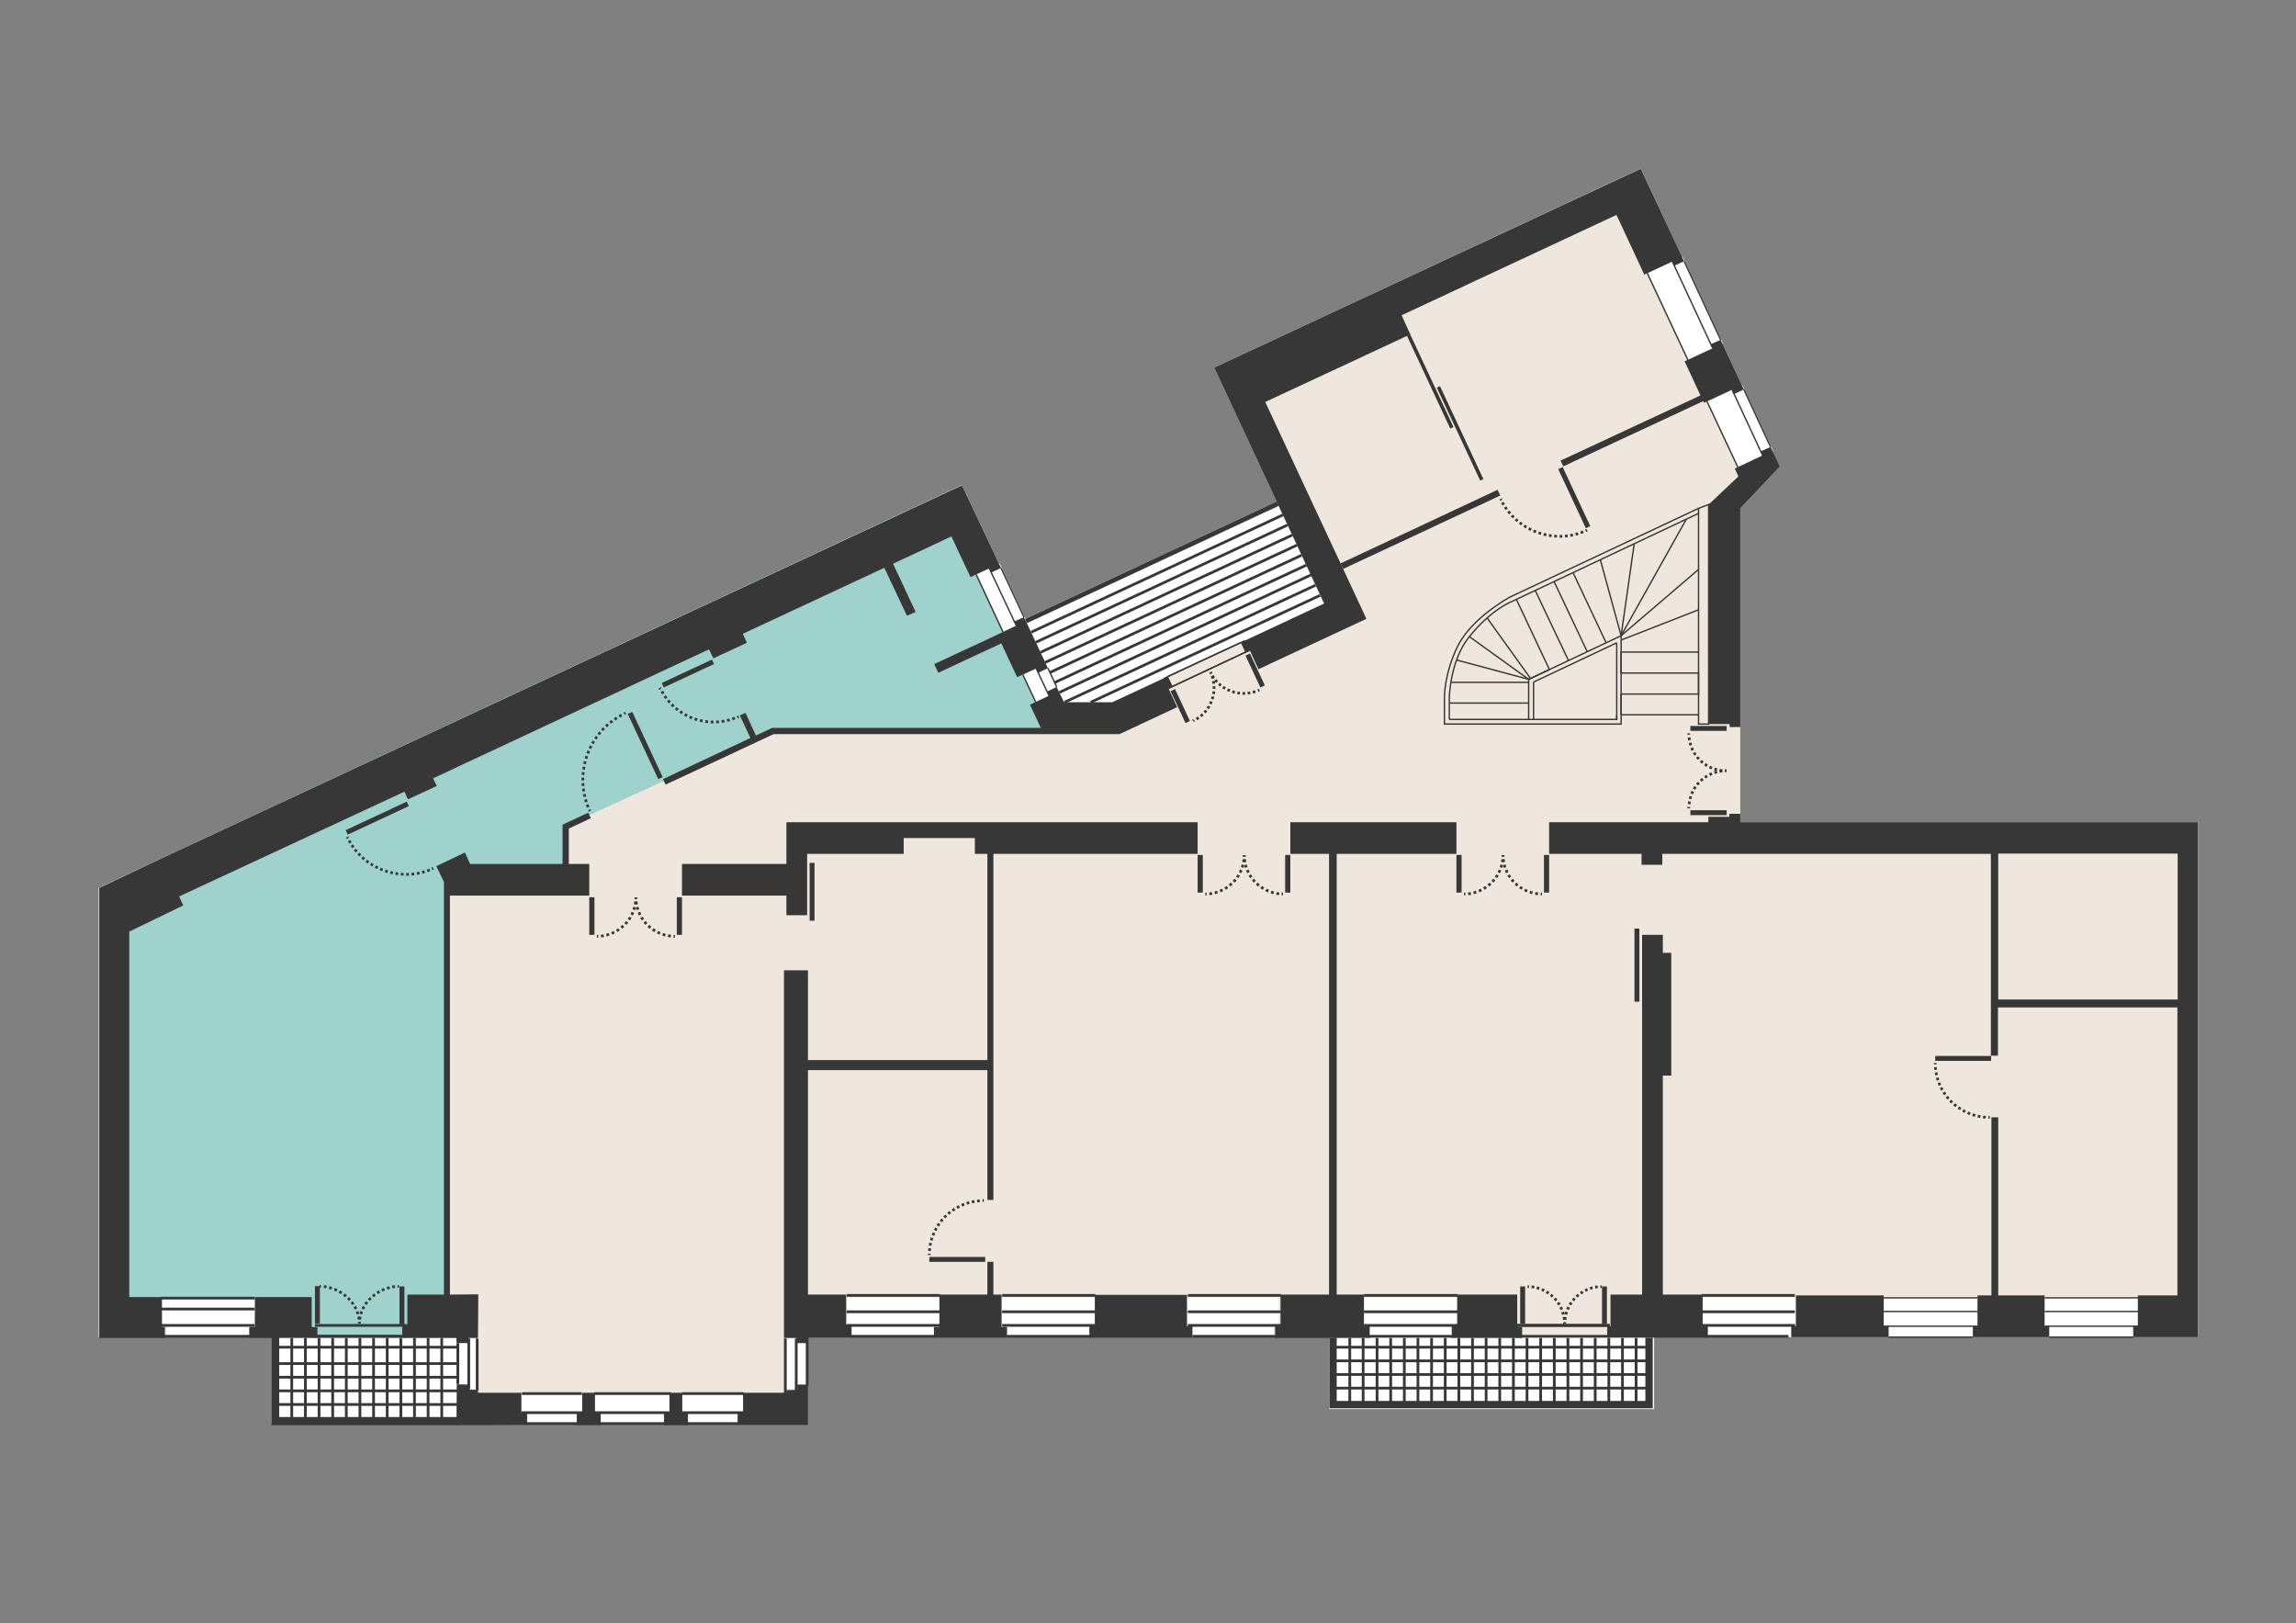 <?xml version="1.0" encoding="utf-8"?>
<!-- Generator: Adobe Illustrator 18.1.0, SVG Export Plug-In . SVG Version: 6.00 Build 0)  -->
<!DOCTYPE svg PUBLIC "-//W3C//DTD SVG 1.1//EN" "http://www.w3.org/Graphics/SVG/1.1/DTD/svg11.dtd">
<svg version="1.1" xmlns="http://www.w3.org/2000/svg" xmlns:xlink="http://www.w3.org/1999/xlink" x="0px" y="0px"
	 viewBox="0 0 842 595.2" enable-background="new 0 0 842 595.2" xml:space="preserve">
<rect x="0" y="0" width="842" height="595.2" fill="#808080" stroke="none"/>
<g id="floor_plan_background">
	<path fill="#EFE7DD" d="M806.2,301.5h-168v-3.1c0-27.1,0-112,0-112l14.5-15.3l-1.4-2.9l-2-4.4l0,0c-9.3-19.9-47.6-102-47.6-102
		l-156.4,73l40.3,86.5c0,0-64,29.8-64,29.8l0,0c-6,2.8-13.7,6.4-13.7,6.4h-17.8c0,0-0.3-0.7-0.7-1.6l0,0l-13.9-29.7l0,0
		c-3.9-8.4-22.7-48.3-22.7-48.3L59.2,314.8l-23.1,10.8v164.6l0.2,0H55h5.8c10.5,0,107.2,0,107.2,0v17.3v7.3v7.4c0,0,16.5,0,22.7,0
		c1.4,0,2.3,0,2.3,0c21.3,0,103.1,0,103.1,0s0-22.3,0-31.5h16.1v-0.5h494V313.1h0V301.5z"/>
</g>
<g id="BG-Suite" display="none">
	<polygon display="inline" fill="#9FD2CD" points="801.8,477.4 490.2,477.4 490.2,313.1 731.7,313.1 731.7,368.2 801.8,368.3 	"/>
</g>
<g id="BG-R4" display="none">
	
		<rect x="463.7" y="98.4" transform="matrix(0.907 -0.42 0.42 0.907 -9.049 239.643)" display="inline" fill="#9FD2CD" width="151" height="84"/>
</g>
<g id="BG-R3" display="none">
	<rect x="362" y="313.1" display="inline" fill="#9FD2CD" width="126.8" height="164.3"/>
	<rect x="292.6" y="392.7" display="inline" fill="#9FD2CD" width="74" height="84"/>
</g>
<g id="BG-R2" display="none">
	<rect x="163.7" y="328.1" display="inline" fill="#9FD2CD" width="126.8" height="183.2"/>
	<rect x="289.5" y="305.7" display="inline" fill="#9FD2CD" width="74" height="84"/>
</g>
<g id="BG-ROOM1">
	<path fill="#9FD2CD" d="M163.7,490.3V324.6h43.3v-21.5l75.8-34.8l101.6,0.3l5.6-11.1c0,0-0.3-0.7-0.7-1.6l0,0l-13.9-29.7l0,0
		c-3.9-8.4-22.7-48.3-22.7-48.3L59.2,314.8l-23.1,10.8v164.6H163.7z"/>
</g>
<g id="Window_x2F_Balcony_Whites">
	<polygon fill="#FFFFFF" points="344.8,486.3 344.7,475.9 310.5,475.9 310.5,486.3 312.2,486.3 312.2,490.3 343.1,490.3 
		343.1,486.3 	"/>
	<polygon fill="#FFFFFF" points="93.4,486.3 93.4,475.9 59.1,475.9 59.1,486.3 60.8,486.3 60.8,490.3 91.7,490.3 91.7,486.3 	"/>
	<polygon fill="#FFFFFF" points="401.5,486.3 401.5,475.9 367.2,475.9 367.2,486.3 368.9,486.3 368.9,490.3 399.8,490.3 
		399.8,486.3 	"/>
	<polygon fill="#FFFFFF" points="468.9,486.3 468.9,475.9 434.9,475.9 434.9,486.3 436.6,486.3 436.6,490.3 467.2,490.3 
		467.2,486.3 	"/>
	<polygon fill="#FFFFFF" points="658.6,486.3 658.6,475.9 624.6,475.9 624.6,486.3 626.3,486.3 626.3,490.3 656.9,490.3 
		656.9,486.3 	"/>
	<polygon fill="#FFFFFF" points="725.2,486.3 725.2,475.9 690.8,475.9 690.8,486.3 692.6,486.3 692.6,490.3 723.5,490.3 
		723.5,486.3 	"/>
	<polygon fill="#FFFFFF" points="784.1,486.3 784.1,475.9 749.8,475.9 749.8,486.3 751.5,486.3 751.5,490.3 782.4,490.3 
		782.4,486.3 	"/>
	<polygon fill="#FFFFFF" points="534.1,486.3 534.1,475.9 499.9,475.9 499.9,486.3 501.6,486.3 501.6,490.3 532.4,490.3 
		532.4,486.3 	"/>
	<rect x="191.2" y="510.7" fill="#FFFFFF" width="22.6" height="11.6"/>
	<rect x="250.2" y="510.7" fill="#FFFFFF" width="22.6" height="11.6"/>
	<rect x="288.4" y="490.8" fill="#FFFFFF" width="7.7" height="18.4"/>
	<rect x="167.9" y="490.8" fill="#FFFFFF" width="7.7" height="18.4"/>
	
		<rect x="362.5" y="207.5" transform="matrix(0.907 -0.422 0.422 0.907 -58.195 175.263)" fill="#FFFFFF" width="9.3" height="23.3"/>
	
		<rect x="610.9" y="95.5" transform="matrix(0.907 -0.422 0.422 0.907 9.938 271.147)" fill="#FFFFFF" width="14" height="35.1"/>
	
		<rect x="631" y="143" transform="matrix(0.907 -0.422 0.422 0.907 -6.407 283.652)" fill="#FFFFFF" width="14" height="26.6"/>
	
		<rect x="377" y="244.9" transform="matrix(0.907 -0.422 0.422 0.907 -70.013 184.311)" fill="#FFFFFF" width="9.3" height="11.1"/>
	<rect x="217.9" y="510.7" fill="#FFFFFF" width="28" height="11.6"/>
	<rect x="99.5" y="489.9" fill="#FFFFFF" width="68.9" height="32.1"/>
</g>
<g id="Suite_balcony">
	<rect x="487.4" y="489.9" fill="#FFFFFF" width="119.2" height="26.8"/>
</g>
<g id="Common_Balcony">
	<polygon fill="#FFFFFF" points="485.7,221.4 393.3,264.4 375.9,227 468.2,183.9 	"/>
</g>
<g id="floor_plan">
	<g>
		<polygon fill="#373737" points="67.2,332 65.7,328.7 148.3,290.3 149.6,293.1 160.2,288.2 158.8,285.4 260,238.1 261.6,241.4 
			273.9,235.7 272.4,232.4 324.3,208.2 332.6,225.8 335.8,224.4 327.5,206.7 348.9,196.7 355.9,211.6 362.8,208.4 363.5,209.9 
			367.1,208.3 352.8,178 59.2,314.8 36.4,325.6 36.4,490.6 60.4,490.6 60.4,486.6 59.4,486.6 59.4,475.6 47.4,475.6 47.4,341.6 		
			"/>
		<polygon fill="#373737" points="365.8,232.7 365.8,232.7 342.6,243.5 344.1,246.7 367.2,235.9 373,248.3 380,245.1 380.7,246.7 
			384.3,245 375.5,226.3 371.9,227.9 372.7,229.4 		"/>
		<polygon fill="#373737" points="218.2,510.7 213.5,510.7 213.5,518.3 211.5,518.3 211.5,522.6 220.3,522.6 220.3,518.3 
			218.2,518.3 		"/>
		<polygon fill="#373737" points="250.2,510.7 245.5,510.7 245.5,518.3 243.5,518.3 243.5,522.6 252.3,522.6 252.3,518.3 
			250.2,518.3 		"/>
		<polygon fill="#373737" points="623.7,145.2 623.6,145 572.3,168.9 573.3,171 624.6,147.1 624.9,147.7 635.2,142.9 635.9,144.5 
			639.5,142.8 631,124.6 627.4,126.2 628.1,127.7 617.8,132.5 		"/>
		<polygon fill="#373737" points="690.8,475 690.8,475 690.8,475 		"/>
		<polygon fill="#373737" points="690.8,475 658.6,475 658.6,486.3 656.9,486.3 656.9,490.3 692.6,490.3 692.6,486.3 690.8,486.3 		
			"/>
		<polygon fill="#373737" points="749.8,475 732.8,475 732.8,409.7 730.3,409.7 730.3,475 725.2,475 725.2,486.3 723.5,486.3 
			723.5,490.3 751.5,490.3 751.5,486.3 749.8,486.3 		"/>
		<polygon fill="#373737" points="749.8,475 749.8,475 749.8,475 		"/>
		<polygon fill="#373737" points="500.2,474.7 490.2,474.7 490.2,313.1 534.1,313.1 534.1,301.5 473.2,301.5 473.2,313.1 
			473.2,313.1 487.4,313.1 487.4,474.7 469.6,474.7 469.6,486.3 467.6,486.3 467.6,490.6 502.3,490.6 502.3,486.3 500.2,486.3 		"/>
		<polygon fill="#373737" points="435.3,474.8 401.5,474.8 401.5,486.3 399.5,486.3 399.5,490.5 437.3,490.5 437.3,486.3 
			435.3,486.3 		"/>
		<polygon fill="#373737" points="367.3,486.6 367.3,474.7 364.3,474.7 364.3,462.7 362.1,462.7 362.1,474.7 344.5,474.7 
			344.5,486.6 342.5,486.6 342.5,490.5 369.3,490.5 369.3,486.6 		"/>
		<polygon fill="#373737" points="114.3,475.6 93.5,475.6 93.5,486.6 91.4,486.6 91.4,490.6 116.4,490.6 116.4,486.6 114.3,486.6 		
			"/>
		<polygon fill="#373737" points="191.2,510.7 175.3,510.7 175.3,509.6 172.3,509.6 172.3,507.7 167.5,507.6 167.4,522.6 
			193.3,522.5 193.3,518.3 191.2,518.3 		"/>
		<polygon fill="#373737" points="167.4,492.5 171.9,492.5 171.9,490.6 175.3,490.6 175.4,474.6 165,474.7 165,328.3 165.1,328.4 
			216.1,328.4 216.1,316.8 208.6,316.8 208.6,303.8 216.7,300 215.7,298 206.3,302.4 206.3,316.8 172.4,316.8 170.5,312.6 
			160,317.6 162.8,323.4 162.8,474.7 149.4,474.7 149.4,485.6 147.5,485.6 147.5,490.6 167.4,490.6 		"/>
		<polygon fill="#373737" points="464,147.4 517.2,122.6 514,115.6 592.8,78.8 603,100.7 613.3,95.9 614,97.4 617.6,95.8 
			601.7,61.9 445.3,134.8 485.6,221.3 455,235.6 456.7,239.2 458.3,238.4 461.5,245.4 501.1,226.9 		"/>
		<polygon fill="#373737" points="492.6,208.6 550.2,181.7 549.2,179.6 491.6,206.6 		"/>
		<polygon fill="#373737" points="283.7,269.2 382.7,269.2 385.7,269.2 410.5,269.2 431.7,259.3 428.5,252.4 430,251.6 428.3,248 
			407.9,257.5 390.2,257.5 387.5,251.9 383.9,253.6 384.7,255.1 377.7,258.4 381.7,266.9 283.2,266.9 277.2,269.7 273.4,261.4 
			271.3,262.3 275.2,270.6 243.1,285.7 244.1,287.7 		"/>
		<polygon fill="#373737" points="288.4,301.5 288.4,316.8 250.1,316.8 250.1,328.4 288.4,328.4 288.4,335.6 296,335.6 296,325.4 
			296,313.1 331.4,313.1 331.4,307.3 357.5,307.3 357.5,313.1 362.1,313.1 362.1,388.7 296.3,388.7 296.3,355.8 287.5,355.8 
			287.5,490.6 288.4,490.6 292.1,490.6 292.1,492.5 296,492.5 296,490.6 312.3,490.6 312.3,485.7 310.3,485.7 310.3,474.7 
			296.3,474.7 296.3,392.4 362.1,392.4 362.1,440 364.3,440 364.3,313.1 439.2,313.1 439.2,301.5 		"/>
		<polygon fill="#373737" points="357.5,313.1 357.5,313.1 357.3,313.1 		"/>
		<polygon fill="#373737" points="624.4,486.3 624.4,474.7 609.8,474.7 609.8,394.4 612.9,394.4 612.9,349.4 609.8,349.4 
			609.8,342.8 602.2,342.8 602.2,474.7 590.6,474.7 590.6,486.3 589.4,486.3 589.4,490.5 626.3,490.5 626.3,486.3 		"/>
		<polygon fill="#373737" points="292.4,509.7 288.4,509.7 288.4,510.7 272.5,510.7 272.5,518.3 270.5,518.3 270.5,522.5 
			296.3,522.5 296.3,507.7 292.4,507.7 		"/>
		<path fill="#373737" d="M806.2,301.5h-168v-3.1h-4v1.1l-7.7,0v2l-58.4,0v11.6h33.9v4h7.6l0-4l120.5,0v74h2.6v-17.7h65.8V475h-14.5
			v11.3h-1.7v4h23.8V313.1h0V301.5z M798.6,366.5h-65.8v-53.5h65.8V366.5z"/>
		<polygon fill="#373737" points="636.2,171.8 637.5,174.7 626.6,185 626.6,265.5 634.3,265.5 634.3,266.6 638.2,266.6 638.2,186.4 
			652.7,171.1 651.4,168.2 649.3,163.9 645.7,165.5 646.4,167 		"/>
		<polygon fill="#373737" points="556.4,474.7 534.4,474.7 534.4,486.3 532.4,486.3 532.4,490.6 558.2,490.6 558.2,486.6 
			556.4,486.6 		"/>
	</g>
</g>
<g id="balcony">
	<line fill="#373737" stroke="#373737" stroke-miterlimit="10" x1="107" y1="521.3" x2="107" y2="490.6"/>
	<line fill="#373737" stroke="#373737" stroke-miterlimit="10" x1="112" y1="521.3" x2="112" y2="490.6"/>
	<line fill="#373737" stroke="#373737" stroke-miterlimit="10" x1="117" y1="521.3" x2="117" y2="490.6"/>
	<line fill="#373737" stroke="#373737" stroke-miterlimit="10" x1="122" y1="521.3" x2="122" y2="490.6"/>
	<line fill="#373737" stroke="#373737" stroke-miterlimit="10" x1="127" y1="521.3" x2="127" y2="490.6"/>
	<line fill="#373737" stroke="#373737" stroke-miterlimit="10" x1="167.9" y1="515" x2="101.6" y2="515"/>
	<line fill="#373737" stroke="#373737" stroke-miterlimit="10" x1="167.9" y1="510" x2="101.6" y2="510"/>
	<line fill="#373737" stroke="#373737" stroke-miterlimit="10" x1="167.9" y1="505" x2="101.6" y2="505"/>
	<line fill="#373737" stroke="#373737" stroke-miterlimit="10" x1="167.9" y1="500" x2="101.6" y2="500"/>
	<line fill="#373737" stroke="#373737" stroke-miterlimit="10" x1="167.9" y1="494" x2="101.6" y2="494"/>
	<line fill="#373737" stroke="#373737" stroke-miterlimit="10" x1="132" y1="521.3" x2="132" y2="490.6"/>
	<line fill="#373737" stroke="#373737" stroke-miterlimit="10" x1="137" y1="521.3" x2="137" y2="490.6"/>
	<line fill="#373737" stroke="#373737" stroke-miterlimit="10" x1="142" y1="521.3" x2="142" y2="490.6"/>
	<line fill="#373737" stroke="#373737" stroke-miterlimit="10" x1="147" y1="521.3" x2="147" y2="490.6"/>
	<line fill="#373737" stroke="#373737" stroke-miterlimit="10" x1="152" y1="521.3" x2="152" y2="490.6"/>
	<line fill="#373737" stroke="#373737" stroke-miterlimit="10" x1="157" y1="521.3" x2="157" y2="490.6"/>
	<line fill="#373737" stroke="#373737" stroke-miterlimit="10" x1="162" y1="521.3" x2="162" y2="490.6"/>
	<polygon fill="#373737" points="167.9,522.6 99.5,522.6 99.5,489.7 102.4,489.7 102.4,519.6 167.9,519.6 	"/>
	<polygon fill="#373737" points="468.9,185.5 376.6,228.5 375.9,227 468.2,183.9 	"/>
	<line fill="#373737" stroke="#373737" stroke-miterlimit="10" x1="470.5" y1="188.8" x2="378.2" y2="231.8"/>
	<line fill="#373737" stroke="#373737" stroke-miterlimit="10" x1="472.2" y1="192.5" x2="379.9" y2="235.5"/>
	<line fill="#373737" stroke="#373737" stroke-miterlimit="10" x1="473.9" y1="196.2" x2="381.6" y2="239.2"/>
	<line fill="#373737" stroke="#373737" stroke-miterlimit="10" x1="475.6" y1="199.9" x2="383.3" y2="242.9"/>
	<line fill="#373737" stroke="#373737" stroke-miterlimit="10" x1="477.3" y1="203.6" x2="385" y2="246.6"/>
	<line fill="#373737" stroke="#373737" stroke-miterlimit="10" x1="479.1" y1="207.2" x2="386.7" y2="250.3"/>
	<line fill="#373737" stroke="#373737" stroke-miterlimit="10" x1="480.8" y1="210.8" x2="388.5" y2="253.9"/>
	<line fill="#373737" stroke="#373737" stroke-miterlimit="10" x1="482.4" y1="214.6" x2="390.4" y2="257.5"/>
	<line fill="#373737" stroke="#373737" stroke-miterlimit="10" x1="484.1" y1="218.3" x2="400" y2="257.5"/>
	<line fill="#373737" stroke="#373737" stroke-miterlimit="10" x1="495" y1="514.1" x2="495" y2="490.6"/>
	<line fill="#373737" stroke="#373737" stroke-miterlimit="10" x1="499.9" y1="514.1" x2="499.9" y2="490.6"/>
	<line fill="#373737" stroke="#373737" stroke-miterlimit="10" x1="505" y1="514" x2="505" y2="490.6"/>
	<line fill="#373737" stroke="#373737" stroke-miterlimit="10" x1="510" y1="514.1" x2="510" y2="490.6"/>
	<line fill="#373737" stroke="#373737" stroke-miterlimit="10" x1="515" y1="514.1" x2="515" y2="490.6"/>
	<line fill="#373737" stroke="#373737" stroke-miterlimit="10" x1="603.7" y1="509" x2="489.2" y2="509"/>
	<line fill="#373737" stroke="#373737" stroke-miterlimit="10" x1="603.7" y1="504" x2="489.2" y2="504"/>
	<line fill="#373737" stroke="#373737" stroke-miterlimit="10" x1="603.7" y1="499" x2="489.2" y2="499"/>
	<line fill="#373737" stroke="#373737" stroke-miterlimit="10" x1="603.7" y1="494" x2="489" y2="494"/>
	<line fill="#373737" stroke="#373737" stroke-miterlimit="10" x1="520" y1="514.1" x2="520" y2="490.6"/>
	<line fill="#373737" stroke="#373737" stroke-miterlimit="10" x1="525" y1="514.1" x2="525" y2="490.6"/>
	<line fill="#373737" stroke="#373737" stroke-miterlimit="10" x1="530" y1="514.1" x2="530" y2="490.6"/>
	<line fill="#373737" stroke="#373737" stroke-miterlimit="10" x1="535" y1="514.1" x2="535" y2="490.6"/>
	<line fill="#373737" stroke="#373737" stroke-miterlimit="10" x1="540" y1="514.1" x2="540" y2="490.6"/>
	<line fill="#373737" stroke="#373737" stroke-miterlimit="10" x1="545" y1="514.1" x2="545" y2="490.6"/>
	<line fill="#373737" stroke="#373737" stroke-miterlimit="10" x1="550" y1="514.1" x2="550" y2="490.6"/>
	<line fill="#373737" stroke="#373737" stroke-miterlimit="10" x1="555" y1="514.1" x2="555" y2="490.6"/>
	<line fill="#373737" stroke="#373737" stroke-miterlimit="10" x1="560" y1="514.1" x2="560" y2="490.6"/>
	<line fill="#373737" stroke="#373737" stroke-miterlimit="10" x1="565" y1="514.1" x2="565" y2="490.6"/>
	<line fill="#373737" stroke="#373737" stroke-miterlimit="10" x1="570" y1="514.1" x2="570" y2="490.6"/>
	<line fill="#373737" stroke="#373737" stroke-miterlimit="10" x1="575" y1="514.1" x2="575" y2="490.6"/>
	<line fill="#373737" stroke="#373737" stroke-miterlimit="10" x1="580" y1="514.1" x2="580" y2="490.6"/>
	<line fill="#373737" stroke="#373737" stroke-miterlimit="10" x1="585" y1="514.1" x2="585" y2="490.6"/>
	<line fill="#373737" stroke="#373737" stroke-miterlimit="10" x1="590" y1="514.1" x2="590" y2="490.6"/>
	<line fill="#373737" stroke="#373737" stroke-miterlimit="10" x1="595" y1="514.1" x2="595" y2="490.6"/>
	<line fill="#373737" stroke="#373737" stroke-miterlimit="10" x1="600" y1="514.1" x2="600" y2="490.6"/>
	<polygon fill="#373737" points="603.4,490.5 603.4,513.7 490.2,513.7 490.2,490.5 487.5,490.5 487.5,516.4 606.1,516.4 
		606.1,490.5 	"/>
</g>
<g id="windows_x2F_doors">
	<line fill="none" stroke="#373737" stroke-miterlimit="10" x1="59.1" y1="480" x2="93.4" y2="480"/>
	<line fill="none" stroke="#373737" stroke-miterlimit="10" x1="59.1" y1="476" x2="93.4" y2="476"/>
	<line fill="none" stroke="#373737" stroke-miterlimit="10" x1="91.7" y1="490" x2="59.4" y2="490"/>
	<line fill="none" stroke="#373737" stroke-miterlimit="10" x1="93.4" y1="486" x2="59.1" y2="486"/>
	<g>
		<g>
			<path fill="none" stroke="#373737" stroke-miterlimit="10" d="M158.9,318.4c-0.2,0.1-0.3,0.1-0.5,0.2"/>
			<path fill="none" stroke="#373737" stroke-miterlimit="10" stroke-dasharray="0.982,0.982" d="M157.6,319
				c-11.3,4.4-24.2-0.4-29.8-11.2"/>
			<path fill="none" stroke="#373737" stroke-miterlimit="10" d="M127.6,307.4c-0.1-0.1-0.1-0.3-0.2-0.5"/>
		</g>
	</g>
	
		<rect x="137.4" y="287.7" transform="matrix(0.423 0.906 -0.906 0.423 351.691 47.772)" fill="#373737" width="1.8" height="24.7"/>
	<g>
		<g>
			<path fill="none" stroke="#373737" stroke-miterlimit="10" d="M729.7,409.7c-0.2,0-0.3,0-0.5,0"/>
			<path fill="none" stroke="#373737" stroke-miterlimit="10" stroke-dasharray="0.979,0.979" d="M728.2,409.7
				c-10-0.7-18-8.8-18.5-18.9"/>
			<path fill="none" stroke="#373737" stroke-miterlimit="10" d="M709.7,390.3c0-0.2,0-0.3,0-0.5"/>
		</g>
	</g>
	<rect x="709.7" y="387.2" fill="#373737" width="20.5" height="1.8"/>
	<g>
		<g>
			<path fill="none" stroke="#373737" stroke-miterlimit="10" d="M360.8,440.2c-0.2,0-0.3,0-0.5,0"/>
			<path fill="none" stroke="#373737" stroke-miterlimit="10" stroke-dasharray="0.979,0.979" d="M359.3,440.3
				c-10,0.7-18,8.8-18.5,18.9"/>
			<path fill="none" stroke="#373737" stroke-miterlimit="10" d="M340.8,459.7c0,0.2,0,0.3,0,0.5"/>
		</g>
	</g>
	<rect x="340.8" y="460.9" fill="#373737" width="20.5" height="1.8"/>
	<g>
		<g>
			<path fill="none" stroke="#373737" stroke-miterlimit="10" d="M270.9,262.8c-0.2,0.1-0.3,0.1-0.5,0.2"/>
			<path fill="none" stroke="#373737" stroke-miterlimit="10" stroke-dasharray="1.004,1.004" d="M269.5,263.3
				c-10.3,4-21.9-0.4-27-10.2"/>
			<path fill="none" stroke="#373737" stroke-miterlimit="10" d="M242.2,252.7c-0.1-0.1-0.1-0.3-0.2-0.5"/>
		</g>
	</g>
	
		<rect x="251.3" y="236.8" transform="matrix(0.423 0.906 -0.906 0.423 369.322 -85.989)" fill="#373737" width="1.8" height="20.3"/>
	<g>
		<g>
			<path fill="none" stroke="#373737" stroke-miterlimit="10" d="M216.3,297.4c-0.1-0.2-0.1-0.3-0.2-0.5"/>
			<path fill="none" stroke="#373737" stroke-miterlimit="10" stroke-dasharray="1.009,1.009" d="M215.7,296
				c-5.2-12.9,0.3-27.7,12.7-34"/>
			<path fill="none" stroke="#373737" stroke-miterlimit="10" d="M228.9,261.7c0.1-0.1,0.3-0.1,0.5-0.2"/>
		</g>
	</g>
	
		<rect x="235.8" y="260.1" transform="matrix(-0.906 0.423 -0.423 -0.906 566.678 420.841)" fill="#373737" width="1.8" height="26.4"/>
	<g>
		<g>
			<path fill="none" stroke="#373737" stroke-miterlimit="10" d="M582,194.4c-0.2,0.1-0.3,0.1-0.5,0.2"/>
			<path fill="none" stroke="#373737" stroke-miterlimit="10" stroke-dasharray="0.984,0.984" d="M580.6,195
				c-11.3,4.5-24.2-0.4-29.9-11.2"/>
			<path fill="none" stroke="#373737" stroke-miterlimit="10" d="M550.6,183.4c-0.1-0.1-0.1-0.3-0.2-0.5"/>
		</g>
	</g>
	
		<rect x="576.5" y="170.6" transform="matrix(0.906 -0.423 0.423 0.906 -23.021 261.329)" fill="#373737" width="1.8" height="23.9"/>
	
		<rect x="523.9" y="121.1" transform="matrix(0.906 -0.423 0.423 0.906 -9.94 234.962)" fill="#373737" width="1.3" height="37.6"/>
	
		<rect x="534.9" y="140.2" transform="matrix(0.906 -0.423 0.423 0.906 -17.004 241.405)" fill="#373737" width="1.3" height="37.6"/>
	<g>
		<g>
			<path fill="none" stroke="#373737" stroke-miterlimit="10" d="M131.8,485.3c0-0.2,0-0.3,0-0.5"/>
			<path fill="none" stroke="#373737" stroke-miterlimit="10" stroke-dasharray="1,1" d="M131.9,483.8
				c0.8-6.5,6.9-11.6,13.5-12.1"/>
			<path fill="none" stroke="#373737" stroke-miterlimit="10" d="M145.8,471.7c0.2,0,0.3,0,0.5,0"/>
		</g>
	</g>
	<rect x="146.5" y="471.7" fill="#373737" width="1.8" height="13.9"/>
	<rect x="296.9" y="316.4" fill="#373737" width="1.8" height="21.2"/>
	<rect x="599.4" y="340.5" fill="#373737" width="1.8" height="26.8"/>
	<g>
		<g>
			<path fill="none" stroke="#373737" stroke-miterlimit="10" d="M131.8,485.3c0-0.2,0-0.3,0-0.5"/>
			<path fill="none" stroke="#373737" stroke-miterlimit="10" stroke-dasharray="1,1" d="M131.7,483.8
				c-0.8-6.5-6.9-11.6-13.5-12.1"/>
			<path fill="none" stroke="#373737" stroke-miterlimit="10" d="M117.7,471.7c-0.2,0-0.3,0-0.5,0"/>
		</g>
	</g>
	<rect x="115.5" y="471.6" fill="#373737" width="1.8" height="13.7"/>
	<g>
		<g>
			<path fill="none" stroke="#373737" stroke-miterlimit="10" d="M573.8,485.4c0-0.2,0-0.3,0-0.5"/>
			<path fill="none" stroke="#373737" stroke-miterlimit="10" stroke-dasharray="0.968,0.968" d="M573.9,483.9
				c0.7-6.5,6-11.6,12.5-12.1"/>
			<path fill="none" stroke="#373737" stroke-miterlimit="10" d="M586.9,471.8c0.2,0,0.3,0,0.5,0"/>
		</g>
	</g>
	<rect x="587.5" y="471.7" fill="#373737" width="1.8" height="13.8"/>
	<g>
		<g>
			<path fill="none" stroke="#373737" stroke-miterlimit="10" d="M573.8,485.4c0-0.2,0-0.3,0-0.5"/>
			<path fill="none" stroke="#373737" stroke-miterlimit="10" stroke-dasharray="0.968,0.968" d="M573.7,483.9
				c-0.7-6.5-6-11.6-12.5-12.1"/>
			<path fill="none" stroke="#373737" stroke-miterlimit="10" d="M560.7,471.8c-0.2,0-0.3,0-0.5,0"/>
		</g>
	</g>
	<rect x="557.5" y="471.7" fill="#373737" width="1.8" height="13.7"/>
	<g>
		<g>
			<path fill="none" stroke="#373737" stroke-miterlimit="10" d="M233.2,329.1c0,0.2,0,0.3,0,0.5"/>
			<path fill="none" stroke="#373737" stroke-miterlimit="10" stroke-dasharray="1.02,1.02" d="M233.3,330.6
				c0.7,6.8,6.3,12.2,13.2,12.7"/>
			<path fill="none" stroke="#373737" stroke-miterlimit="10" d="M247,343.3c0.2,0,0.3,0,0.5,0"/>
		</g>
	</g>
	<rect x="248.2" y="329" fill="#373737" width="1.9" height="13.8"/>
	<g>
		<g>
			<path fill="none" stroke="#373737" stroke-miterlimit="10" d="M233.2,329.1c0,0.2,0,0.3,0,0.5"/>
			<path fill="none" stroke="#373737" stroke-miterlimit="10" stroke-dasharray="1.02,1.02" d="M233.1,330.6
				c-0.7,6.8-6.3,12.2-13.2,12.7"/>
			<path fill="none" stroke="#373737" stroke-miterlimit="10" d="M219.4,343.3c-0.2,0-0.3,0-0.5,0"/>
		</g>
	</g>
	<rect x="216.1" y="329" fill="#373737" width="1.9" height="13.8"/>
	<g>
		<g>
			<path fill="none" stroke="#373737" stroke-miterlimit="10" d="M456.3,313.6c0,0.2,0,0.3,0,0.5"/>
			<path fill="none" stroke="#373737" stroke-miterlimit="10" stroke-dasharray="1.02,1.02" d="M456.4,315.1
				c0.7,6.8,6.3,12.2,13.2,12.7"/>
			<path fill="none" stroke="#373737" stroke-miterlimit="10" d="M470,327.8c0.2,0,0.3,0,0.5,0"/>
		</g>
	</g>
	<rect x="471.3" y="313.5" fill="#373737" width="1.9" height="13.8"/>
	<g>
		<g>
			<path fill="none" stroke="#373737" stroke-miterlimit="10" d="M456.3,313.6c0,0.2,0,0.3,0,0.5"/>
			<path fill="none" stroke="#373737" stroke-miterlimit="10" stroke-dasharray="1.02,1.02" d="M456.2,315.1
				c-0.7,6.8-6.3,12.2-13.2,12.7"/>
			<path fill="none" stroke="#373737" stroke-miterlimit="10" d="M442.5,327.8c-0.2,0-0.3,0-0.5,0"/>
		</g>
	</g>
	<rect x="439.2" y="313.5" fill="#373737" width="1.9" height="13.8"/>
	<g>
		<g>
			<path fill="none" stroke="#373737" stroke-miterlimit="10" d="M444,246.5c0.1,0.2,0.1,0.3,0.2,0.4"/>
			<path fill="none" stroke="#373737" stroke-miterlimit="10" stroke-dasharray="0.954,0.954" d="M444.6,247.8
				c3.3,5.5,10.2,7.9,16.2,5.6"/>
			<path fill="none" stroke="#373737" stroke-miterlimit="10" d="M461.3,253.2c0.2-0.1,0.3-0.1,0.5-0.2"/>
		</g>
	</g>
	
		<rect x="459.4" y="239.5" transform="matrix(-0.906 0.423 -0.423 -0.906 981.372 273.989)" fill="#373737" width="1.8" height="12.9"/>
	<g>
		<g>
			<path fill="none" stroke="#373737" stroke-miterlimit="10" d="M444,246.5c0.1,0.2,0.1,0.3,0.2,0.5"/>
			<path fill="none" stroke="#373737" stroke-miterlimit="10" stroke-dasharray="0.954,0.954" d="M444.5,247.9
				c2.1,6.1-0.5,12.9-6.1,16"/>
			<path fill="none" stroke="#373737" stroke-miterlimit="10" d="M437.9,264.1c-0.1,0.1-0.3,0.1-0.4,0.2"/>
		</g>
	</g>
	
		<rect x="432" y="252.3" transform="matrix(0.906 -0.423 0.423 0.906 -68.827 207.594)" fill="#373737" width="1.8" height="12.9"/>
	<g>
		<g>
			<path fill="none" stroke="#373737" stroke-miterlimit="10" d="M551.2,313.6c0,0.2,0,0.3,0,0.5"/>
			<path fill="none" stroke="#373737" stroke-miterlimit="10" stroke-dasharray="1.02,1.02" d="M551.3,315.1
				c0.7,6.8,6.3,12.2,13.2,12.7"/>
			<path fill="none" stroke="#373737" stroke-miterlimit="10" d="M565,327.8c0.2,0,0.3,0,0.5,0"/>
		</g>
	</g>
	<rect x="566.2" y="313.5" fill="#373737" width="1.9" height="13.8"/>
	<g>
		<g>
			<path fill="none" stroke="#373737" stroke-miterlimit="10" d="M551.2,313.6c0,0.2,0,0.3,0,0.5"/>
			<path fill="none" stroke="#373737" stroke-miterlimit="10" stroke-dasharray="1.02,1.02" d="M551.1,315.1
				c-0.7,6.8-6.3,12.2-13.2,12.7"/>
			<path fill="none" stroke="#373737" stroke-miterlimit="10" d="M537.4,327.8c-0.2,0-0.3,0-0.5,0"/>
		</g>
	</g>
	<rect x="534.1" y="313.5" fill="#373737" width="1.9" height="13.8"/>
	<g>
		<g>
			<path fill="none" stroke="#373737" stroke-miterlimit="10" d="M633.1,282.6c-0.2,0-0.3,0-0.5,0"/>
			<path fill="none" stroke="#373737" stroke-miterlimit="10" stroke-dasharray="0.98,0.98" d="M631.6,282.7
				c-6.6,0.7-11.8,6-12.2,12.7"/>
			<path fill="none" stroke="#373737" stroke-miterlimit="10" d="M619.3,295.9c0,0.2,0,0.3,0,0.5"/>
		</g>
	</g>
	<rect x="619.9" y="297.1" fill="#373737" width="13.3" height="1.8"/>
	<g>
		<g>
			<path fill="none" stroke="#373737" stroke-miterlimit="10" d="M633.1,282.6c-0.2,0-0.3,0-0.5,0"/>
			<path fill="none" stroke="#373737" stroke-miterlimit="10" stroke-dasharray="0.98,0.98" d="M631.6,282.6
				c-6.6-0.7-11.8-6-12.2-12.7"/>
			<path fill="none" stroke="#373737" stroke-miterlimit="10" d="M619.3,269.4c0-0.2,0-0.3,0-0.5"/>
		</g>
	</g>
	<rect x="619.9" y="266.2" fill="#373737" width="13.3" height="1.8"/>
	<line fill="none" stroke="#373737" stroke-miterlimit="10" x1="148.9" y1="486" x2="115.5" y2="486"/>
	<line fill="none" stroke="#373737" stroke-miterlimit="10" x1="148.9" y1="490" x2="114.7" y2="490"/>
	<line fill="none" stroke="#373737" stroke-miterlimit="10" x1="167.9" y1="507.5" x2="167.9" y2="492.5"/>
	<line fill="none" stroke="#373737" stroke-miterlimit="10" x1="175" y1="509.8" x2="175" y2="490.8"/>
	<line fill="none" stroke="#373737" stroke-miterlimit="10" x1="171.9" y1="509.2" x2="171.9" y2="490.8"/>
	<line fill="none" stroke="#373737" stroke-miterlimit="10" x1="147.2" y1="490" x2="116.3" y2="490"/>
	<line fill="none" stroke="#373737" stroke-miterlimit="10" x1="271.1" y1="522" x2="251.8" y2="522"/>
	<line fill="none" stroke="#373737" stroke-miterlimit="10" x1="272.8" y1="511" x2="250.1" y2="511"/>
	<line fill="none" stroke="#373737" stroke-miterlimit="10" x1="272.8" y1="518" x2="250.1" y2="518"/>
	<line fill="none" stroke="#373737" stroke-miterlimit="10" x1="244.3" y1="522" x2="219.7" y2="522"/>
	<line fill="none" stroke="#373737" stroke-miterlimit="10" x1="246" y1="511" x2="217.9" y2="511"/>
	<line fill="none" stroke="#373737" stroke-miterlimit="10" x1="246" y1="518" x2="217.9" y2="518"/>
	<line fill="none" stroke="#373737" stroke-miterlimit="10" x1="212.2" y1="522" x2="192.9" y2="522"/>
	<line fill="none" stroke="#373737" stroke-miterlimit="10" x1="213.4" y1="511" x2="191.4" y2="511"/>
	<line fill="none" stroke="#373737" stroke-miterlimit="10" x1="213.8" y1="518" x2="191.2" y2="518"/>
	<line fill="none" stroke="#373737" stroke-miterlimit="10" x1="296" y1="508.1" x2="296" y2="490.1"/>
	<line fill="none" stroke="#373737" stroke-miterlimit="10" x1="288" y1="510.9" x2="288" y2="490.8"/>
	<line fill="none" stroke="#373737" stroke-miterlimit="10" x1="292" y1="510.2" x2="292" y2="490.8"/>
	<rect x="310.5" y="480.5" fill="#373737" width="34.2" height="1"/>
	<rect x="312.2" y="489.5" fill="#373737" width="30.9" height="1"/>
	<rect x="310.5" y="485.5" fill="#373737" width="34.3" height="1"/>
	<line fill="none" stroke="#373737" stroke-width="0.5" stroke-miterlimit="10" x1="358" y1="210.7" x2="367.8" y2="231.7"/>
	<line fill="none" stroke="#373737" stroke-width="0.5" stroke-miterlimit="10" x1="367.1" y1="208.3" x2="375.5" y2="226.3"/>
	<line fill="none" stroke="#373737" stroke-width="0.5" stroke-miterlimit="10" x1="362.8" y1="208.4" x2="372.7" y2="229.4"/>
	<line fill="none" stroke="#373737" stroke-width="0.5" stroke-miterlimit="10" x1="375.1" y1="247.4" x2="379.8" y2="257.4"/>
	<line fill="none" stroke="#373737" stroke-width="0.5" stroke-miterlimit="10" x1="384.3" y1="245" x2="387.5" y2="251.9"/>
	<line fill="none" stroke="#373737" stroke-width="0.5" stroke-miterlimit="10" x1="380" y1="245.1" x2="384.7" y2="255.1"/>
	<line fill="none" stroke="#373737" stroke-miterlimit="10" x1="590.3" y1="486" x2="556" y2="486"/>
	<line fill="none" stroke="#373737" stroke-miterlimit="10" x1="590.3" y1="486" x2="556" y2="486"/>
	<line fill="none" stroke="#373737" stroke-miterlimit="10" x1="590.3" y1="490" x2="556" y2="490"/>
	<line fill="none" stroke="#373737" stroke-width="0.5" stroke-miterlimit="10" x1="749.8" y1="480.9" x2="784.1" y2="480.9"/>
	<line fill="none" stroke="#373737" stroke-width="0.5" stroke-miterlimit="10" x1="782.4" y1="490.3" x2="751.5" y2="490.3"/>
	<line fill="none" stroke="#373737" stroke-width="0.5" stroke-miterlimit="10" x1="784.1" y1="486.3" x2="749.8" y2="486.3"/>
	<line fill="none" stroke="#373737" stroke-width="0.5" stroke-miterlimit="10" x1="690.8" y1="480.9" x2="725.2" y2="480.9"/>
	<line fill="none" stroke="#373737" stroke-width="0.5" stroke-miterlimit="10" x1="723.5" y1="490.3" x2="692.6" y2="490.3"/>
	<line fill="none" stroke="#373737" stroke-width="0.5" stroke-miterlimit="10" x1="725.2" y1="486.3" x2="690.8" y2="486.3"/>
	<rect x="310.5" y="474.5" fill="#373737" width="34.2" height="1"/>
	<line fill="none" stroke="#373737" stroke-miterlimit="10" x1="367.5" y1="481" x2="401.7" y2="481"/>
	<line fill="none" stroke="#373737" stroke-miterlimit="10" x1="400.1" y1="490" x2="369.2" y2="490"/>
	<line fill="none" stroke="#373737" stroke-miterlimit="10" x1="401.8" y1="486" x2="367.5" y2="486"/>
	<line fill="none" stroke="#373737" stroke-miterlimit="10" x1="367.5" y1="475" x2="401.7" y2="475"/>
	<line fill="none" stroke="#373737" stroke-miterlimit="10" x1="435.6" y1="481" x2="469.8" y2="481"/>
	<line fill="none" stroke="#373737" stroke-miterlimit="10" x1="468.2" y1="490" x2="437.3" y2="490"/>
	<line fill="none" stroke="#373737" stroke-miterlimit="10" x1="469.8" y1="486" x2="435.6" y2="486"/>
	<line fill="none" stroke="#373737" stroke-miterlimit="10" x1="435.6" y1="475" x2="469.8" y2="475"/>
	<line fill="none" stroke="#373737" stroke-miterlimit="10" x1="500.2" y1="481" x2="534.5" y2="481"/>
	<line fill="none" stroke="#373737" stroke-miterlimit="10" x1="532.8" y1="490" x2="501.9" y2="490"/>
	<line fill="none" stroke="#373737" stroke-miterlimit="10" x1="534.5" y1="486" x2="500.2" y2="486"/>
	<line fill="none" stroke="#373737" stroke-miterlimit="10" x1="500.2" y1="475" x2="534.5" y2="475"/>
	<line fill="none" stroke="#373737" stroke-miterlimit="10" x1="624" y1="481" x2="658.2" y2="481"/>
	<line fill="none" stroke="#373737" stroke-miterlimit="10" x1="655.9" y1="490" x2="625" y2="490"/>
	<line fill="none" stroke="#373737" stroke-miterlimit="10" x1="658.3" y1="486" x2="624" y2="486"/>
	<line fill="none" stroke="#373737" stroke-miterlimit="10" x1="624" y1="475" x2="658.2" y2="475"/>
	<line fill="none" stroke="#373737" stroke-width="0.5" stroke-miterlimit="10" x1="749.8" y1="475.9" x2="784.1" y2="475.9"/>
	<line fill="none" stroke="#373737" stroke-width="0.5" stroke-miterlimit="10" x1="690.8" y1="475.9" x2="725.2" y2="475.9"/>
	<line fill="none" stroke="#373737" stroke-width="0.5" stroke-miterlimit="10" x1="428.3" y1="248" x2="455" y2="235.6"/>
	<line fill="none" stroke="#373737" stroke-width="0.5" stroke-miterlimit="10" x1="428.5" y1="252.4" x2="458.3" y2="238.4"/>
	<line fill="none" stroke="#373737" stroke-width="0.5" stroke-miterlimit="10" x1="428.5" y1="252.4" x2="458.3" y2="238.4"/>
	<line fill="none" stroke="#373737" stroke-width="0.5" stroke-miterlimit="10" x1="426.8" y1="248.8" x2="456.6" y2="234.9"/>
	<line fill="none" stroke="#373737" stroke-width="0.5" stroke-miterlimit="10" x1="617.6" y1="95.8" x2="631" y2="124.6"/>
	<line fill="none" stroke="#373737" stroke-width="0.5" stroke-miterlimit="10" x1="613.3" y1="95.9" x2="628.1" y2="127.7"/>
	<line fill="none" stroke="#373737" stroke-width="0.5" stroke-miterlimit="10" x1="639.5" y1="142.8" x2="649.3" y2="163.9"/>
	<line fill="none" stroke="#373737" stroke-width="0.5" stroke-miterlimit="10" x1="635.2" y1="142.9" x2="646.4" y2="167"/>
	<line fill="none" stroke="#373737" stroke-width="0.5" stroke-miterlimit="10" x1="604.1" y1="100.2" x2="619" y2="132"/>
	<line fill="none" stroke="#373737" stroke-width="0.5" stroke-miterlimit="10" x1="626" y1="147.2" x2="637.3" y2="171.3"/>
</g>
<g id="Staircase">
	<line fill="none" stroke="#373737" stroke-width="0.5" stroke-miterlimit="10" x1="626.5" y1="262.1" x2="626.6" y2="262"/>
	<line fill="none" stroke="#373737" stroke-width="0.5" stroke-miterlimit="10" x1="622.9" y1="262.1" x2="594.5" y2="262.1"/>
	<line fill="none" stroke="#373737" stroke-width="0.5" stroke-miterlimit="10" x1="560.6" y1="249.1" x2="594.5" y2="233.1"/>
	<line fill="none" stroke="#373737" stroke-width="0.5" stroke-miterlimit="10" x1="594.5" y1="262.1" x2="594.5" y2="233.1"/>
	<line fill="none" stroke="#373737" stroke-width="0.5" stroke-miterlimit="10" x1="592.9" y1="262.1" x2="592.9" y2="235.7"/>
	<line fill="none" stroke="#373737" stroke-width="0.5" stroke-miterlimit="10" x1="562.4" y1="250.1" x2="592.9" y2="235.7"/>
	<line fill="none" stroke="#373737" stroke-width="0.5" stroke-miterlimit="10" x1="560.6" y1="257.8" x2="531.5" y2="257.8"/>
	<line fill="none" stroke="#373737" stroke-width="0.5" stroke-miterlimit="10" x1="560.6" y1="250.2" x2="532.2" y2="250.2"/>
	<line fill="none" stroke="#373737" stroke-width="0.5" stroke-miterlimit="10" x1="560.6" y1="249.1" x2="534.1" y2="242"/>
	<line fill="none" stroke="#373737" stroke-width="0.5" stroke-miterlimit="10" x1="560.6" y1="249.1" x2="538.8" y2="233.4"/>
	<line fill="none" stroke="#373737" stroke-width="0.5" stroke-miterlimit="10" x1="561.3" y1="248.8" x2="545.3" y2="226.5"/>
	<polyline fill="none" stroke="#373737" stroke-width="0.5" stroke-miterlimit="10" points="561.3,248.8 568.2,245.5 556.1,219.8 	
		"/>
	<line fill="none" stroke="#373737" stroke-width="0.5" stroke-miterlimit="10" x1="561.3" y1="248.8" x2="560.6" y2="249.1"/>
	<line fill="none" stroke="#373737" stroke-width="0.5" stroke-miterlimit="10" x1="575.2" y1="242.2" x2="563" y2="216.5"/>
	<line fill="none" stroke="#373737" stroke-width="0.5" stroke-miterlimit="10" x1="582.1" y1="239" x2="569.9" y2="213.2"/>
	<line fill="none" stroke="#373737" stroke-width="0.5" stroke-miterlimit="10" x1="589" y1="235.7" x2="576.9" y2="210"/>
	<line fill="none" stroke="#373737" stroke-width="0.5" stroke-miterlimit="10" x1="594.5" y1="233.1" x2="599.3" y2="199.4"/>
	<line fill="none" stroke="#373737" stroke-width="0.5" stroke-miterlimit="10" x1="594.5" y1="233.1" x2="586.9" y2="205.3"/>
	<line fill="none" stroke="#373737" stroke-width="0.5" stroke-miterlimit="10" x1="594.5" y1="233.1" x2="618.4" y2="190.4"/>
	<line fill="none" stroke="#373737" stroke-width="0.5" stroke-miterlimit="10" x1="594.5" y1="233.1" x2="622.9" y2="208.8"/>
	<polyline fill="none" stroke="#373737" stroke-width="0.5" stroke-miterlimit="10" points="594.5,262.1 594.5,254.5 622.9,254.5 
		622.9,246.8 594.5,246.8 594.5,239.1 622.9,239.1 	"/>
	<line fill="none" stroke="#373737" stroke-width="0.5" stroke-miterlimit="10" x1="594.5" y1="234.7" x2="622.9" y2="223.6"/>
	<polyline fill="none" stroke="#373737" stroke-width="0.5" stroke-miterlimit="10" points="592.9,262.1 592.9,263.8 531.5,263.8 	
		"/>
	<path fill="none" stroke="#373737" stroke-width="0.5" stroke-miterlimit="10" d="M594.5,262.1v3.4h-64.8v-9.6c0,0-0.2-8.6,4.9-19
		c5.2-10.5,19.2-18,19.2-18l69.1-32.5"/>
	<line fill="none" stroke="#373737" stroke-width="0.5" stroke-miterlimit="10" x1="560.6" y1="263.8" x2="560.6" y2="249.1"/>
	<line fill="none" stroke="#373737" stroke-width="0.5" stroke-miterlimit="10" x1="562.4" y1="263.8" x2="562.4" y2="250.1"/>
	<line fill="none" stroke="#373737" stroke-width="0.5" stroke-miterlimit="10" x1="592.9" y1="263.8" x2="592.9" y2="262.1"/>
	<path fill="none" stroke="#373737" stroke-width="0.5" stroke-miterlimit="10" d="M531.5,263.8v-7.9c0,0,0.2-13.6,7.3-22.4
		c8-9.9,15.1-12.7,15.1-12.7l69.1-32.6"/>
	<polygon fill="none" stroke="#373737" stroke-width="0.5" stroke-miterlimit="10" points="622.9,186.4 622.9,265.5 626.6,265.5 
		626.6,185 	"/>
</g>
<g id="ROOM4_bath" display="none">
	
		<line display="inline" fill="none" stroke="#30292C" stroke-width="0.5" stroke-miterlimit="10" x1="296" y1="510.7" x2="296" y2="510.7"/>
	
		<line display="inline" fill="none" stroke="#30292C" stroke-width="0.5" stroke-miterlimit="10" x1="175.6" y1="490.3" x2="175.6" y2="490.3"/>
	<polyline display="inline" fill="none" stroke="#30292C" stroke-width="0.5" stroke-miterlimit="10" points="514.4,127.2 
		495.2,136.2 503.6,154.4 514.4,156.4 525.6,151.1 514.4,127.2 	"/>
	<polyline display="inline" fill="none" stroke="#30292C" stroke-width="0.5" stroke-miterlimit="10" points="492.4,135.2 
		502.6,157 513.7,159 528.4,152.2 515.6,124.3 492.4,135.2 	"/>
	
		<line display="inline" fill="none" stroke="#30292C" stroke-width="0.5" stroke-miterlimit="10" x1="484.3" y1="142.6" x2="482.5" y2="138.7"/>
	<polyline display="inline" fill="none" stroke="#30292C" stroke-width="0.5" stroke-miterlimit="10" points="484.1,143.1 
		484.1,143.1 484.2,143.1 484.2,143 484.3,143 484.3,143 484.3,142.9 484.4,142.9 484.4,142.8 484.4,142.7 484.4,142.7 484.4,142.6 
		484.3,142.6 	"/>
	
		<line display="inline" fill="none" stroke="#30292C" stroke-width="0.5" stroke-miterlimit="10" x1="485.1" y1="146.3" x2="483.9" y2="144.3"/>
	
		<line display="inline" fill="none" stroke="#30292C" stroke-width="0.5" stroke-miterlimit="10" x1="474" y1="147.4" x2="472.2" y2="143.5"/>
	<polyline display="inline" fill="none" stroke="#30292C" stroke-width="0.5" stroke-miterlimit="10" points="474,147.4 474,147.4 
		474,147.5 474.1,147.5 474.1,147.5 474.1,147.5 474.2,147.6 474.2,147.6 474.3,147.6 474.3,147.7 474.4,147.7 474.4,147.7 
		474.4,147.6 474.5,147.6 474.5,147.6 	"/>
	
		<line display="inline" fill="none" stroke="#30292C" stroke-width="0.5" stroke-miterlimit="10" x1="476.3" y1="150.4" x2="475.6" y2="148.1"/>
	<polyline display="inline" fill="none" stroke="#30292C" stroke-width="0.5" stroke-miterlimit="10" points="485.4,158.3 
		485.5,158.3 485.5,158.3 485.6,158.3 485.6,158.2 485.7,158.2 485.8,158.2 485.8,158.1 485.9,158 485.9,158 485.9,158 486,157.9 
		486.1,157.9 486.1,157.9 486.2,157.8 486.2,157.7 486.2,157.7 486.3,157.6 486.4,157.6 486.4,157.5 	"/>
	<polyline display="inline" fill="none" stroke="#30292C" stroke-width="0.5" stroke-miterlimit="10" points="484.1,158.6 
		484.1,158.6 484.2,158.6 484.3,158.6 484.3,158.6 484.4,158.6 484.5,158.6 484.6,158.6 484.6,158.6 484.7,158.6 484.7,158.6 
		484.8,158.5 484.9,158.5 485,158.5 485,158.5 485.1,158.5 485.2,158.5 485.2,158.4 485.3,158.4 485.3,158.4 485.4,158.3 	"/>
	<polyline display="inline" fill="none" stroke="#30292C" stroke-width="0.5" stroke-miterlimit="10" points="479.2,155.5 
		479.3,155.8 479.6,156 479.8,156.2 479.9,156.4 480.2,156.6 480.4,156.8 480.7,157 480.9,157.1 481.1,157.3 481.4,157.4 
		481.6,157.6 481.9,157.7 482.2,157.9 482.4,158 482.7,158.2 482.9,158.2 483.2,158.3 483.5,158.4 483.8,158.5 484.1,158.6 	"/>
	
		<line display="inline" fill="none" stroke="#30292C" stroke-width="0.5" stroke-miterlimit="10" x1="482.5" y1="138.7" x2="472.2" y2="143.5"/>
	<polyline display="inline" fill="none" stroke="#30292C" stroke-width="0.5" stroke-miterlimit="10" points="486.4,157.5 
		486.5,157.2 486.7,157 486.8,156.7 486.9,156.4 487,156.1 487.1,155.8 487.1,155.6 487.2,155.3 487.3,155 487.3,154.7 487.4,154.4 
		487.4,154.1 487.4,153.8 487.4,153.5 487.4,153.2 487.4,152.9 487.4,152.6 487.3,152.3 487.3,152 487.3,151.7 487.2,151.5 
		487.1,151.2 487.1,150.9 487,150.6 486.9,150.3 486.8,150.1 486.7,149.8 486.7,149.5 486.5,149.2 486.4,148.9 486.3,148.7 
		486.2,148.4 486.1,148.1 485.9,147.8 485.8,147.6 485.7,147.3 485.6,147.1 485.4,146.8 485.3,146.5 485.1,146.3 	"/>
	<polyline display="inline" fill="none" stroke="#30292C" stroke-width="0.5" stroke-miterlimit="10" points="476.3,150.4 
		476.4,150.7 476.5,151 476.6,151.2 476.8,151.5 476.9,151.7 477,152 477.1,152.3 477.2,152.6 477.4,152.8 477.5,153.1 477.7,153.4 
		477.8,153.6 478,153.8 478.1,154.1 478.3,154.3 478.4,154.6 478.6,154.9 478.8,155 479,155.3 479.2,155.5 	"/>
	
		<line display="inline" fill="none" stroke="#30292C" stroke-width="0.5" stroke-miterlimit="10" x1="474.5" y1="147.6" x2="484.1" y2="143.1"/>
	
		<line display="inline" fill="none" stroke="#30292C" stroke-width="0.5" stroke-miterlimit="10" x1="483.9" y1="144.3" x2="475.6" y2="148.1"/>
	<polyline display="inline" fill="none" stroke="#30292C" stroke-width="0.5" stroke-miterlimit="10" points="479.3,180.1 
		485.2,192.9 495.5,188.2 489.5,175.3 479.3,180.1 	"/>
	<polyline display="inline" fill="none" stroke="#30292C" stroke-width="0.5" stroke-miterlimit="10" points="489.2,188.3 
		490.1,187.6 490.7,186.6 491,185.3 491,184 490.6,182.6 489.8,181.4 488.8,180.5 487.6,179.9 486.5,179.8 485.3,180.1 484.4,180.8 
		483.8,181.8 483.5,183 483.6,184.4 484,185.7 484.8,186.9 485.8,187.9 487,188.4 488.1,188.6 489.2,188.3 	"/>
	
		<line display="inline" fill="none" stroke="#30292C" stroke-width="0.5" stroke-miterlimit="10" x1="514.5" y1="130.1" x2="497.9" y2="137.8"/>
	<circle display="inline" fill="none" stroke="#30292C" stroke-width="0.5" stroke-miterlimit="10" cx="508.3" cy="138.2" r="2.9"/>
</g>
<g id="ROOM4" display="none">
	<polygon display="inline" fill="#D9D7D8" points="622.9,144.7 592.5,79.4 568.2,90.8 568.2,90.8 517.3,114.5 523.2,127.1 
		547.4,115.7 572,168.4 	"/>
	
		<rect x="551.4" y="97.5" transform="matrix(0.423 0.906 -0.906 0.423 440.822 -457.588)" display="inline" fill="none" stroke="#FFFFFF" stroke-width="0.66" stroke-miterlimit="10" width="56.7" height="39.7"/>
	
		<rect x="561.7" y="104.1" transform="matrix(0.423 0.906 -0.906 0.423 448.536 -456.577)" display="inline" fill="none" stroke="#FFFFFF" stroke-width="0.66" stroke-miterlimit="10" width="42.2" height="39.7"/>
	<path display="inline" fill="#FFFFFF" d="M598,109.6c-4.3,1.6-8.7,1.4-13,6.1l-6.2-13.2L598,109.6z"/>
	<polygon display="inline" fill="#FFFFFF" points="572.8,101.4 572.3,99 569.7,94.6 574.9,92.6 585.4,87.3 586.5,90.4 588.6,94 
		581.6,96.9 	"/>
	<polygon display="inline" fill="#FFFFFF" points="568.6,95.1 569.2,97.5 571.8,101.9 566.6,103.9 556,109.2 554.9,106.1 
		552.9,102.5 559.9,99.6 	"/>
	<path display="inline" fill="#D9D7D8" stroke="#FFFFFF" stroke-miterlimit="10" d="M531.1,144.3l4.4,9.4c0.5,1,1.6,1.4,2.6,0.9
		l9.4-4.4c1-0.5,1.4-1.6,0.9-2.6l-4.4-9.4c-0.5-1-1.6-1.4-2.6-0.9l-9.4,4.4C531,142.1,530.6,143.3,531.1,144.3z"/>
	<path display="inline" fill="#D9D7D8" stroke="#FFFFFF" stroke-miterlimit="10" d="M530.7,143.5l5.1,10.8c0.3,0.6,0.9,0.8,1.5,0.6
		l0.3-0.1c0.6-0.3,0.8-0.9,0.6-1.5l-5.1-10.8c-0.3-0.6-0.9-0.8-1.5-0.6l-0.3,0.1C530.7,142.3,530.5,143,530.7,143.5z"/>
	
		<rect x="568" y="161.3" transform="matrix(0.423 0.906 -0.906 0.423 478.361 -424.377)" display="inline" fill="none" stroke="#FFFFFF" stroke-width="0.66" stroke-miterlimit="10" width="8.8" height="4.3"/>
	
		<rect x="571.9" y="159.5" transform="matrix(0.423 0.906 -0.906 0.423 478.941 -428.921)" display="inline" fill="none" stroke="#FFFFFF" stroke-width="0.66" stroke-miterlimit="10" width="8.8" height="4.3"/>
</g>
<g id="SUITE_bath" display="none">
	
		<line display="inline" fill="none" stroke="#30292C" stroke-width="0.5" stroke-miterlimit="10" x1="750.1" y1="380.7" x2="764.3" y2="380.7"/>
	<polyline display="inline" fill="none" stroke="#30292C" stroke-width="0.5" stroke-miterlimit="10" points="764.3,369.4 
		750.1,369.4 750.1,380.7 	"/>
	<polyline display="inline" fill="none" stroke="#30292C" stroke-width="0.5" stroke-miterlimit="10" points="752.6,374.9 
		752.8,376 753.5,377 754.5,377.8 755.8,378.3 757.1,378.5 758.6,378.3 759.8,377.8 760.9,377 761.5,376 761.7,374.9 761.5,373.7 
		760.8,372.8 759.8,372 758.5,371.5 757.1,371.3 755.8,371.5 754.4,372 753.5,372.8 752.8,373.8 752.6,374.9 	"/>
	<polyline display="inline" fill="none" stroke="#30292C" stroke-width="0.5" stroke-miterlimit="10" points="778.4,369.4 
		764.3,369.4 764.3,380.7 	"/>
	
		<line display="inline" fill="none" stroke="#30292C" stroke-width="0.5" stroke-miterlimit="10" x1="778.4" y1="380.7" x2="778.4" y2="369.4"/>
	<polyline display="inline" fill="none" stroke="#30292C" stroke-width="0.5" stroke-miterlimit="10" points="766.8,374.9 767,376 
		767.6,377 768.7,377.8 769.9,378.3 771.4,378.5 772.7,378.3 774,377.8 775,377 775.6,376 775.9,374.9 775.6,373.7 775,372.8 
		774,372 772.7,371.5 771.3,371.3 769.9,371.5 768.7,372 767.6,372.8 767,373.8 766.8,374.9 	"/>
	
		<line display="inline" fill="none" stroke="#30292C" stroke-width="0.5" stroke-miterlimit="10" x1="778.4" y1="380.7" x2="778.4" y2="369.4"/>
	
		<line display="inline" fill="none" stroke="#30292C" stroke-width="0.5" stroke-miterlimit="10" x1="764.3" y1="380.7" x2="778.4" y2="380.7"/>
	<polyline display="inline" fill="none" stroke="#30292C" stroke-width="0.5" stroke-miterlimit="10" points="790.9,456.7 
		790.7,455.4 790.3,454.2 789.5,453.1 788.4,451.9 787,450.9 785.4,449.9 783.6,449 781.5,448.2 779.2,447.5 776.8,446.9 
		774.2,446.5 771.5,446.1 768.7,445.9 766,445.8 763.1,445.9 760.3,446 757.6,446.4 755,446.8 752.5,447.4 750.1,448.1 748,448.9 
		746,449.8 744.2,450.7 742.8,451.7 741.6,452.9 740.7,454 740.1,455.2 739.8,456.4 739.8,457.6 740.1,458.8 740.8,460 741.7,461.2 
		742.9,462.2 744.4,463.3 746.1,464.2 748.1,465.1 750.2,465.8 752.6,466.5 755.1,467 757.7,467.4 760.5,467.7 763.3,467.8 
		766.1,467.8 768.9,467.7 771.7,467.5 774.4,467.1 776.9,466.6 779.3,466 781.6,465.2 783.7,464.4 785.5,463.4 787.1,462.4 
		788.5,461.3 789.5,460.2 790.3,459.1 790.7,457.9 790.9,456.7 	"/>
	<polyline display="inline" fill="none" stroke="#30292C" stroke-width="0.5" stroke-miterlimit="10" points="788.3,456.3 
		788.1,455.2 787.6,454.2 786.8,453.2 785.6,452.3 784.2,451.4 782.6,450.6 780.7,449.9 778.5,449.2 776.2,448.7 773.8,448.3 
		771.2,448 768.5,447.9 765.8,447.8 763.1,448 760.4,448.1 757.7,448.5 755.3,449 752.9,449.5 750.7,450.2 748.7,451 746.9,451.8 
		745.4,452.7 744.2,453.7 743.3,454.7 742.7,455.8 742.4,456.8 742.4,457.9 742.7,458.9 743.4,460 744.4,460.9 745.7,461.9 
		747.2,462.7 749,463.4 751,464.2 753.2,464.7 755.6,465.2 758.2,465.5 760.8,465.7 763.5,465.8 766.2,465.8 768.9,465.6 
		771.5,465.4 774.1,464.9 776.6,464.5 778.9,463.8 781,463.1 782.8,462.3 784.4,461.4 785.8,460.4 786.9,459.5 787.7,458.4 
		788.1,457.4 788.3,456.3 	"/>
	<polyline display="inline" fill="none" stroke="#30292C" stroke-width="0.5" stroke-miterlimit="10" points="770,456.7 
		769.8,455.9 769.1,455.3 768,454.8 766.7,454.5 765.2,454.4 763.8,454.6 762.5,455 761.5,455.5 760.8,456.2 760.6,457 760.9,457.7 
		761.5,458.3 762.6,458.9 763.9,459.2 765.4,459.2 766.9,459.1 768.2,458.7 769.2,458.1 769.8,457.4 770,456.7 	"/>
	
		<line display="inline" fill="none" stroke="#30292C" stroke-width="0.5" stroke-miterlimit="10" x1="794.5" y1="408.2" x2="798.7" y2="408.1"/>
	<polyline display="inline" fill="none" stroke="#30292C" stroke-width="0.5" stroke-miterlimit="10" points="794,407.8 794,407.8 
		794,407.8 794.1,407.8 794.1,407.9 794.1,407.9 794.2,408 794.2,408.1 794.2,408.1 794.3,408.1 794.3,408.1 794.4,408.1 	"/>
	<polyline display="inline" fill="none" stroke="#30292C" stroke-width="0.5" stroke-miterlimit="10" points="794.4,408.1 
		794.4,408.2 794.5,408.2 	"/>
	
		<line display="inline" fill="none" stroke="#30292C" stroke-width="0.5" stroke-miterlimit="10" x1="790.8" y1="407.3" x2="793.1" y2="407"/>
	
		<line display="inline" fill="none" stroke="#30292C" stroke-width="0.5" stroke-miterlimit="10" x1="794.3" y1="396.7" x2="798.6" y2="396.7"/>
	<polyline display="inline" fill="none" stroke="#30292C" stroke-width="0.5" stroke-miterlimit="10" points="794.3,396.7 
		794.3,396.7 794.2,396.7 794.2,396.8 794.2,396.8 794.1,396.8 794.1,396.8 794,396.8 794,396.9 794,396.9 794,397 794,397 
		793.9,397 793.9,397.1 793.9,397.1 	"/>
	
		<line display="inline" fill="none" stroke="#30292C" stroke-width="0.5" stroke-miterlimit="10" x1="790.7" y1="397.6" x2="793" y2="397.9"/>
	<polyline display="inline" fill="none" stroke="#30292C" stroke-width="0.5" stroke-miterlimit="10" points="779.6,402.7 
		779.6,402.7 779.6,402.8 779.6,402.8 779.7,402.9 779.7,403 779.7,403 779.7,403.1 779.7,403.2 779.8,403.3 779.8,403.3 
		779.8,403.4 779.8,403.4 779.8,403.5 779.8,403.6 779.9,403.6 779.9,403.7 779.9,403.7 779.9,403.8 780,403.9 780.1,403.9 	"/>
	<polyline display="inline" fill="none" stroke="#30292C" stroke-width="0.5" stroke-miterlimit="10" points="780,401.3 
		779.9,401.4 779.9,401.5 779.9,401.5 779.9,401.6 779.8,401.6 779.8,401.7 779.8,401.8 779.8,401.8 779.8,401.9 779.8,401.9 
		779.7,402 779.7,402.1 779.7,402.2 779.7,402.2 779.7,402.3 779.6,402.4 779.6,402.4 779.6,402.5 779.6,402.5 779.6,402.7 	"/>
	<polyline display="inline" fill="none" stroke="#30292C" stroke-width="0.5" stroke-miterlimit="10" points="784.8,398.1 
		784.5,398.2 784.2,398.3 784,398.4 783.7,398.5 783.4,398.6 783.1,398.7 782.9,398.9 782.6,399 782.3,399.2 782.1,399.3 
		781.9,399.5 781.6,399.7 781.4,399.8 781.2,400 781,400.3 780.8,400.4 780.5,400.7 780.4,400.9 780.2,401.1 780,401.3 	"/>
	<polyline display="inline" fill="none" stroke="#30292C" stroke-width="0.5" stroke-miterlimit="10" points="780.1,403.9 
		780.2,404.2 780.4,404.3 780.6,404.6 780.8,404.8 781,405 781.3,405.2 781.5,405.4 781.7,405.5 782,405.7 782.2,405.9 782.5,406 
		782.7,406.2 782.9,406.3 783.2,406.4 783.5,406.6 783.8,406.7 784.1,406.8 784.3,406.9 784.6,407 784.9,407 785.2,407.1 
		785.5,407.2 785.8,407.2 786.1,407.3 786.4,407.3 786.7,407.3 787,407.4 787.3,407.4 787.5,407.4 787.8,407.5 788.1,407.5 
		788.4,407.5 788.7,407.5 789,407.5 789.3,407.5 789.6,407.5 789.9,407.5 790.2,407.4 790.5,407.4 790.8,407.3 	"/>
	<polyline display="inline" fill="none" stroke="#30292C" stroke-width="0.5" stroke-miterlimit="10" points="790.7,397.6 
		790.4,397.6 790.1,397.6 789.8,397.6 789.5,397.6 789.2,397.6 788.9,397.6 788.6,397.6 788.3,397.6 788,397.6 787.7,397.6 
		787.4,397.6 787.1,397.7 786.8,397.7 786.5,397.7 786.2,397.8 785.9,397.9 785.6,397.9 785.3,398 785.1,398 784.8,398.1 	"/>
	
		<line display="inline" fill="none" stroke="#30292C" stroke-width="0.5" stroke-miterlimit="10" x1="793.9" y1="397.1" x2="794" y2="407.8"/>
	
		<line display="inline" fill="none" stroke="#30292C" stroke-width="0.5" stroke-miterlimit="10" x1="793.1" y1="407" x2="793" y2="397.9"/>
</g>
<g id="SUITE" display="none">
	<rect x="491.7" y="314.4" display="inline" fill="#D9D7D8" width="37.3" height="17.2"/>
	<rect x="491.7" y="424" display="inline" fill="#D9D7D8" width="14.4" height="22"/>
	
		<rect x="491.4" y="367.8" display="inline" fill="none" stroke="#30292C" stroke-width="0.66" stroke-miterlimit="10" width="56.7" height="51"/>
	
		<rect x="505.9" y="367.8" display="inline" fill="none" stroke="#30292C" stroke-width="0.66" stroke-miterlimit="10" width="42.2" height="51"/>
	<path display="inline" fill="#FFFFFF" stroke="#30292C" stroke-width="0.66" stroke-linejoin="round" stroke-miterlimit="10" d="
		M520.4,367.8c-0.3,4.6-2.4,8.4,0,14.4h-14.6L520.4,367.8z"/>
	
		<polygon display="inline" fill="#FFFFFF" stroke="#30292C" stroke-width="0.66" stroke-linecap="round" stroke-linejoin="round" stroke-miterlimit="10" points="
		502.3,390.3 499.9,389.8 494.9,390.3 495.2,384.7 494.9,372.9 498.2,373.2 502.3,372.9 502,380.5 	"/>
	
		<polygon display="inline" fill="#FFFFFF" stroke="#30292C" stroke-width="0.66" stroke-linecap="round" stroke-linejoin="round" stroke-miterlimit="10" points="
		494.9,394.6 497.3,395.1 502.3,394.6 502,400.2 502.3,412 499.1,411.6 494.9,412 495.3,404.4 	"/>
	<path display="inline" fill="#D9D7D8" d="M499.8,364.1L499.8,364.1c-3.9,0-7-3.1-7-7l0,0c0-3.9,3.1-7,7-7l0,0c3.9,0,7,3.1,7,7l0,0
		C506.8,360.9,503.6,364.1,499.8,364.1z"/>
	<path display="inline" fill="#D9D7D8" stroke="#FFFFFF" stroke-miterlimit="10" d="M597,424.1v-46.3c0-1.1-0.9-2.1-2.1-2.1h-18.2
		c-1.1,0-2.1,0.9-2.1,2.1v46.3c0,1.1,0.9,2.1,2.1,2.1h18.2C596,426.2,597,425.3,597,424.1z"/>
	<path display="inline" fill="#D9D7D8" stroke="#FFFFFF" stroke-miterlimit="10" d="M597,377.9L597,377.9c0-1.1-0.9-2.1-2.1-2.1
		h-18.2c-1.1,0-2.1,0.9-2.1,2.1v0c0,1.1,0.9,2.1,2.1,2.1h18.2C596.1,380,597,379,597,377.9z"/>
	<path display="inline" fill="#D9D7D8" stroke="#FFFFFF" stroke-miterlimit="10" d="M597,424.1L597,424.1c0-1.1-0.9-2.1-2.1-2.1
		h-18.2c-1.1,0-2.1,0.9-2.1,2.1v0c0,1.1,0.9,2.1,2.1,2.1h18.2C596.1,426.2,597,425.3,597,424.1z"/>
	<path display="inline" fill="#D9D7D8" stroke="#FFFFFF" stroke-miterlimit="10" d="M500.9,458.5l7.3,7.3c0.8,0.8,2,0.8,2.8,0
		l7.3-7.3c0.8-0.8,0.8-2,0-2.8l-7.3-7.3c-0.8-0.8-2-0.8-2.8,0l-7.3,7.3C500.2,456.5,500.2,457.7,500.9,458.5z"/>
	<path display="inline" fill="#D9D7D8" stroke="#FFFFFF" stroke-miterlimit="10" d="M500.4,457.9l8.5,8.5c0.4,0.4,1.2,0.4,1.6,0
		l0.2-0.2c0.4-0.4,0.4-1.2,0-1.6l-8.5-8.5c-0.4-0.4-1.2-0.4-1.6,0l-0.2,0.2C499.9,456.8,499.9,457.5,500.4,457.9z"/>
	
		<rect x="646.9" y="314.5" display="inline" fill="none" stroke="#30292C" stroke-width="0.66" stroke-miterlimit="10" width="51" height="56.7"/>
	
		<rect x="646.9" y="329" display="inline" fill="none" stroke="#30292C" stroke-width="0.66" stroke-miterlimit="10" width="51" height="42.2"/>
	<path display="inline" fill="#FFFFFF" stroke="#30292C" stroke-width="0.66" stroke-linejoin="round" stroke-miterlimit="10" d="
		M697.9,343.5c-4.6-0.3-8.4-2.4-14.4,0V329L697.9,343.5z"/>
	
		<polygon display="inline" fill="#FFFFFF" stroke="#30292C" stroke-width="0.66" stroke-linecap="round" stroke-linejoin="round" stroke-miterlimit="10" points="
		675.5,325.4 676,323 675.5,318 681.1,318.3 692.9,318 692.6,321.3 692.9,325.4 685.3,325.1 	"/>
	
		<polygon display="inline" fill="#FFFFFF" stroke="#30292C" stroke-width="0.66" stroke-linecap="round" stroke-linejoin="round" stroke-miterlimit="10" points="
		671.2,318 670.7,320.4 671.2,325.4 665.6,325.1 653.8,325.4 654.1,322.2 653.8,318 661.4,318.4 	"/>
	<path display="inline" fill="#D9D7D8" d="M684.9,426.9h-20.3c-1.1,0-2.1-0.9-2.1-2.1v-20.3c0-1.1,0.9-2.1,2.1-2.1h20.3
		c1.1,0,2.1,0.9,2.1,2.1v20.3C687,426,686,426.9,684.9,426.9z"/>
	<path display="inline" fill="#D9D7D8" stroke="#FFFFFF" stroke-miterlimit="10" d="M636.4,452.7L622,438.4c-0.8-0.8-0.8-2.1,0-2.9
		l12.8-12.8c0.8-0.8,2.1-0.8,2.9,0l14.3,14.3c0.8,0.8,0.8,2.1,0,2.9l-12.8,12.8C638.5,453.5,637.2,453.5,636.4,452.7z"/>
	<path display="inline" fill="#D9D7D8" stroke="#FFFFFF" stroke-miterlimit="10" d="M622,438.4L622,438.4c-0.8-0.8-0.8-2.1,0-2.9
		l12.9-12.9c0.8-0.8,2.1-0.8,2.9,0v0c0.8,0.8,0.8,2.1,0,2.9L625,438.4C624.2,439.2,622.8,439.2,622,438.4z"/>
	<path display="inline" fill="#D9D7D8" stroke="#FFFFFF" stroke-miterlimit="10" d="M636.4,452.7L636.4,452.7
		c-0.8-0.8-0.8-2.1,0-2.9l12.9-12.9c0.8-0.8,2.1-0.8,2.9,0l0,0c0.8,0.8,0.8,2.1,0,2.9l-12.9,12.9
		C638.5,453.5,637.2,453.5,636.4,452.7z"/>
	<path display="inline" fill="#D9D7D8" stroke="#FFFFFF" stroke-miterlimit="10" d="M635.3,451.6L635.3,451.6
		c-0.8,0.8-2.1,0.8-2.9,0l-9.2-9.2c-0.8-0.8-0.8-2.1,0-2.9h0c0.8-0.8,2.1-0.8,2.9,0l9.2,9.2C636.1,449.5,636.1,450.8,635.3,451.6z"
		/>
	<path display="inline" fill="#D9D7D8" stroke="#FFFFFF" stroke-miterlimit="10" d="M711.3,452.7l14.3-14.3c0.8-0.8,0.8-2.1,0-2.9
		l-12.8-12.8c-0.8-0.8-2.1-0.8-2.9,0l-14.3,14.3c-0.8,0.8-0.8,2.1,0,2.9l12.8,12.8C709.2,453.5,710.5,453.5,711.3,452.7z"/>
	<path display="inline" fill="#D9D7D8" stroke="#FFFFFF" stroke-miterlimit="10" d="M725.7,438.4L725.7,438.4c0.8-0.8,0.8-2.1,0-2.9
		l-12.9-12.9c-0.8-0.8-2.1-0.8-2.9,0v0c-0.8,0.8-0.8,2.1,0,2.9l12.9,12.9C723.5,439.2,724.9,439.2,725.7,438.4z"/>
	<path display="inline" fill="#D9D7D8" stroke="#FFFFFF" stroke-miterlimit="10" d="M711.3,452.7L711.3,452.7c0.8-0.8,0.8-2.1,0-2.9
		l-12.9-12.9c-0.8-0.8-2.1-0.8-2.9,0l0,0c-0.8,0.8-0.8,2.1,0,2.9l12.9,12.9C709.2,453.5,710.5,453.5,711.3,452.7z"/>
	<path display="inline" fill="#D9D7D8" stroke="#FFFFFF" stroke-miterlimit="10" d="M712.4,451.6L712.4,451.6c0.8,0.8,2.1,0.8,2.9,0
		l9.2-9.2c0.8-0.8,0.8-2.1,0-2.9l0,0c-0.8-0.8-2.1-0.8-2.9,0l-9.2,9.2C711.6,449.5,711.6,450.8,712.4,451.6z"/>
	<circle display="inline" fill="#D9D7D8" cx="674.8" cy="453.3" r="16.9"/>
	<path display="inline" fill="#D9D7D8" stroke="#FFFFFF" stroke-miterlimit="10" d="M597,422.6L597,422.6c1.1,0,2.1-0.9,2.1-2.1v-39
		c0-1.1-0.9-2.1-2.1-2.1l0,0c-1.1,0-2.1,0.9-2.1,2.1v39C594.9,421.7,595.8,422.6,597,422.6z"/>
</g>
<g id="ROOM3_bath" display="none">
	<polyline display="inline" fill="none" stroke="#30292C" stroke-width="0.5" stroke-miterlimit="10" points="312.8,411.8 
		312.4,411.8 312,411.8 311.6,411.7 311.2,411.7 310.8,411.7 310.4,411.6 310,411.5 309.5,411.4 309.1,411.2 308.6,411.1 
		308.2,410.9 307.7,410.6 307.3,410.3 306.8,410 306.4,409.6 306.1,409.3 305.7,408.8 305.4,408.4 305.1,407.9 304.9,407.4 
		304.7,406.9 304.6,406.6 304.5,406.3 304.4,406 304.4,405.7 304.4,405.4 304.3,405.1 304.3,404.8 304.3,404.5 304.3,404.3 
		304.3,404 304.3,403.7 	"/>
	
		<line display="inline" fill="none" stroke="#30292C" stroke-width="0.5" stroke-miterlimit="10" x1="301.8" y1="413.6" x2="357.4" y2="413.6"/>
	
		<line display="inline" fill="none" stroke="#30292C" stroke-width="0.5" stroke-miterlimit="10" x1="352.2" y1="411.8" x2="312.8" y2="411.8"/>
	
		<line display="inline" fill="none" stroke="#30292C" stroke-width="0.5" stroke-miterlimit="10" x1="301.8" y1="413.6" x2="296" y2="413.6"/>
	
		<line display="inline" fill="none" stroke="#30292C" stroke-width="0.5" stroke-miterlimit="10" x1="301.8" y1="413.6" x2="301.8" y2="475"/>
	
		<line display="inline" fill="none" stroke="#30292C" stroke-width="0.5" stroke-miterlimit="10" x1="306.1" y1="434.6" x2="301.8" y2="434.6"/>
	<polyline display="inline" fill="none" stroke="#30292C" stroke-width="0.5" stroke-miterlimit="10" points="306.1,434.6 
		306.1,434.6 306.2,434.6 306.2,434.6 306.3,434.6 306.4,434.5 306.4,434.4 306.4,434.4 306.5,434.4 306.5,434.3 306.5,434.3 
		306.5,434.2 	"/>
	
		<line display="inline" fill="none" stroke="#30292C" stroke-width="0.5" stroke-miterlimit="10" x1="309.8" y1="433.8" x2="307.4" y2="433.5"/>
	
		<line display="inline" fill="none" stroke="#30292C" stroke-width="0.5" stroke-miterlimit="10" x1="306.2" y1="423.2" x2="302" y2="423.2"/>
	<polyline display="inline" fill="none" stroke="#30292C" stroke-width="0.5" stroke-miterlimit="10" points="306.6,423.6 
		306.6,423.6 306.6,423.5 306.6,423.5 306.6,423.4 306.5,423.4 306.5,423.3 306.5,423.3 306.5,423.3 306.4,423.3 306.4,423.2 
		306.4,423.2 306.3,423.2 306.2,423.2 	"/>
	
		<line display="inline" fill="none" stroke="#30292C" stroke-width="0.5" stroke-miterlimit="10" x1="309.9" y1="424.1" x2="307.6" y2="424.4"/>
	<polyline display="inline" fill="none" stroke="#30292C" stroke-width="0.5" stroke-miterlimit="10" points="320.5,430.4 
		320.5,430.3 320.6,430.2 320.6,430.2 320.6,430.1 320.7,430.1 320.7,430 320.7,429.9 320.8,429.9 320.8,429.8 320.8,429.8 
		320.8,429.7 320.8,429.6 320.8,429.6 320.9,429.5 320.9,429.5 320.9,429.3 320.9,429.3 320.9,429.2 320.9,429.2 320.9,429.1 
		320.9,429 320.9,429 320.9,428.9 320.9,428.8 320.9,428.7 320.9,428.7 320.9,428.6 320.8,428.6 320.8,428.5 320.8,428.4 
		320.8,428.4 320.8,428.3 320.8,428.3 320.7,428.1 320.7,428.1 320.7,428 320.6,428 320.6,427.9 320.6,427.8 320.5,427.8 
		320.3,427.5 320.2,427.4 320,427.1 319.8,426.9 319.6,426.7 319.4,426.5 319.1,426.3 318.9,426.1 318.7,425.9 318.4,425.8 
		318.2,425.6 317.9,425.4 317.7,425.3 317.4,425.2 317.2,425.1 316.9,425 316.6,424.8 316.3,424.7 316,424.7 315.8,424.6 	"/>
	<polyline display="inline" fill="none" stroke="#30292C" stroke-width="0.5" stroke-miterlimit="10" points="315.7,433.5 
		316,433.4 316.2,433.4 316.5,433.2 316.8,433.1 317,433.1 317.3,432.9 317.6,432.8 317.8,432.6 318.1,432.5 318.4,432.3 
		318.6,432.2 318.8,432 319.1,431.9 319.3,431.7 319.5,431.4 319.7,431.3 319.9,431 320.2,430.8 320.3,430.6 320.5,430.4 	"/>
	<polyline display="inline" fill="none" stroke="#30292C" stroke-width="0.5" stroke-miterlimit="10" points="309.8,433.8 
		310.1,433.8 310.4,433.9 310.7,433.9 310.9,433.9 311.2,433.9 311.5,434 311.8,434 312.1,434 312.4,433.9 312.7,433.9 313,433.9 
		313.3,433.8 313.6,433.8 313.9,433.8 314.2,433.8 314.5,433.7 314.8,433.7 315.1,433.6 315.4,433.5 315.7,433.5 	"/>
	<polyline display="inline" fill="none" stroke="#30292C" stroke-width="0.5" stroke-miterlimit="10" points="315.8,424.6 
		315.5,424.5 315.2,424.4 314.9,424.4 314.6,424.3 314.3,424.2 314,424.2 313.7,424.2 313.4,424.1 313.1,424.1 312.8,424.1 
		312.5,424.1 312.2,424.1 311.9,424 311.6,424 311.4,424 311.1,424 310.8,424.1 310.5,424.1 310.2,424.1 309.9,424.1 	"/>
	
		<line display="inline" fill="none" stroke="#30292C" stroke-width="0.5" stroke-miterlimit="10" x1="306.6" y1="423.6" x2="306.5" y2="434.2"/>
	
		<line display="inline" fill="none" stroke="#30292C" stroke-width="0.5" stroke-miterlimit="10" x1="307.4" y1="433.5" x2="307.6" y2="424.4"/>
	<polyline display="inline" fill="none" stroke="#30292C" stroke-width="0.5" stroke-miterlimit="10" points="313.1,468.1 
		313.1,444.3 301.8,444.3 301.8,468.1 	"/>
	<polyline display="inline" fill="none" stroke="#30292C" stroke-width="0.5" stroke-miterlimit="10" points="307.5,451.7 
		306.3,451.9 305.3,452.5 304.5,453.5 304,454.8 303.9,456.2 304,457.6 304.6,458.9 305.4,459.9 306.4,460.5 307.5,460.7 
		308.6,460.5 309.6,459.8 310.4,458.9 310.9,457.6 311.1,456.2 310.9,454.8 310.3,453.5 309.6,452.5 308.5,451.9 307.5,451.7 	"/>
	
		<line display="inline" fill="none" stroke="#30292C" stroke-width="0.5" stroke-miterlimit="10" x1="313.1" y1="468.1" x2="301.8" y2="468.1"/>
	<polyline display="inline" fill="none" stroke="#30292C" stroke-width="0.5" stroke-miterlimit="10" points="352.2,394.3 
		352.4,394.3 352.7,394.3 353,394.3 353.2,394.4 353.5,394.5 353.7,394.6 353.9,394.7 354.2,394.9 354.4,395 354.6,395.2 
		354.8,395.4 355,395.6 355.1,395.9 355.2,396.1 355.3,396.4 355.4,396.6 355.5,396.8 355.6,397.1 355.6,397.4 355.6,397.6 	"/>
	<polyline display="inline" fill="none" stroke="#30292C" stroke-width="0.5" stroke-miterlimit="10" points="355.6,408.4 
		355.6,408.7 355.6,409 355.5,409.2 355.4,409.4 355.3,409.7 355.2,410 355.1,410.2 355,410.4 354.8,410.6 354.6,410.8 354.4,411 
		354.2,411.2 353.9,411.3 353.7,411.4 353.5,411.5 353.2,411.7 353,411.7 352.7,411.8 352.4,411.8 352.2,411.8 	"/>
	
		<line display="inline" fill="none" stroke="#30292C" stroke-width="0.5" stroke-miterlimit="10" x1="355.6" y1="397.6" x2="355.6" y2="408.4"/>
	<path display="inline" fill="none" stroke="#30292C" stroke-width="0.5" stroke-miterlimit="10" d="M351.5,403.9
		c-0.5,0-0.9-0.4-0.9-0.9c0-0.5,0.4-0.9,0.9-0.9c0.5,0,0.9,0.4,0.9,0.9C352.4,403.5,352,403.9,351.5,403.9"/>
	<polyline display="inline" fill="none" stroke="#30292C" stroke-width="0.5" stroke-miterlimit="10" points="312.8,394.3 
		312.4,394.3 312,394.3 311.6,394.3 311.2,394.4 310.8,394.4 310.4,394.5 310,394.6 309.5,394.7 309.1,394.8 308.6,395 308.2,395.2 
		307.7,395.4 307.3,395.6 306.8,395.9 306.4,396.3 306.1,396.7 305.7,397.1 305.4,397.5 305.1,397.9 304.9,398.4 304.7,398.9 
		304.6,399.2 304.5,399.5 304.4,399.8 304.4,400.2 304.3,400.6 304.3,400.9 304.3,401.2 304.3,401.5 304.3,401.7 304.3,402 
		304.3,402.3 	"/>
	
		<line display="inline" fill="none" stroke="#30292C" stroke-width="0.5" stroke-miterlimit="10" x1="357.4" y1="413.6" x2="357.4" y2="392.4"/>
	
		<line display="inline" fill="none" stroke="#30292C" stroke-width="0.5" stroke-miterlimit="10" x1="304.3" y1="402.3" x2="304.3" y2="403.7"/>
	
		<line display="inline" fill="none" stroke="#30292C" stroke-width="0.5" stroke-miterlimit="10" x1="357.4" y1="413.6" x2="362.1" y2="413.6"/>
	
		<line display="inline" fill="none" stroke="#30292C" stroke-width="0.5" stroke-miterlimit="10" x1="312.8" y1="394.3" x2="352.2" y2="394.3"/>
</g>
<g id="ROOM3" display="none">
	
		<rect x="365.3" y="368.1" display="inline" fill="none" stroke="#30292C" stroke-width="0.66" stroke-miterlimit="10" width="56.7" height="51"/>
	
		<rect x="379.7" y="368.1" display="inline" fill="none" stroke="#30292C" stroke-width="0.66" stroke-miterlimit="10" width="42.2" height="51"/>
	<rect x="365.6" y="314.4" display="inline" fill="#D9D7D8" width="17.2" height="51"/>
	<rect x="365.6" y="422.3" display="inline" fill="#D9D7D8" width="17.2" height="17.2"/>
	<rect x="365.6" y="314.4" display="inline" fill="#D9D7D8" width="56.2" height="17.2"/>
	<rect x="464.6" y="383.6" display="inline" fill="#D9D7D8" width="21.4" height="22"/>
	<path display="inline" fill="#FFFFFF" stroke="#30292C" stroke-width="0.66" stroke-linejoin="round" stroke-miterlimit="10" d="
		M394.3,368.1c-0.3,4.6-2.4,8.4,0,14.4h-14.6L394.3,368.1z"/>
	
		<polygon display="inline" fill="#FFFFFF" stroke="#30292C" stroke-width="0.66" stroke-linecap="round" stroke-linejoin="round" stroke-miterlimit="10" points="
		376.2,390.5 373.8,390 368.8,390.5 369.1,384.9 368.8,373.1 372,373.5 376.2,373.1 375.8,380.7 	"/>
	
		<polygon display="inline" fill="#FFFFFF" stroke="#30292C" stroke-width="0.66" stroke-linecap="round" stroke-linejoin="round" stroke-miterlimit="10" points="
		368.8,394.8 371.2,395.3 376.2,394.8 375.9,400.4 376.2,412.2 372.9,411.9 368.8,412.2 369.2,404.6 	"/>
	<path display="inline" fill="#D9D7D8" stroke="#FFFFFF" stroke-miterlimit="10" d="M482.3,425.9l-14.3,14.3c-0.8,0.8-2.1,0.8-2.9,0
		l-12.8-12.8c-0.8-0.8-0.8-2.1,0-2.9l14.3-14.3c0.8-0.8,2.1-0.8,2.9,0l12.8,12.8C483.1,423.7,483.1,425.1,482.3,425.9z"/>
	<path display="inline" fill="#D9D7D8" stroke="#FFFFFF" stroke-miterlimit="10" d="M468,440.2L468,440.2c-0.8,0.8-2.1,0.8-2.9,0
		l-12.9-12.9c-0.8-0.8-0.8-2.1,0-2.9l0,0c0.8-0.8,2.1-0.8,2.9,0l12.9,12.9C468.8,438.1,468.8,439.4,468,440.2z"/>
	<path display="inline" fill="#D9D7D8" stroke="#FFFFFF" stroke-miterlimit="10" d="M482.3,425.9L482.3,425.9
		c-0.8,0.8-2.1,0.8-2.9,0L466.5,413c-0.8-0.8-0.8-2.1,0-2.9h0c0.8-0.8,2.1-0.8,2.9,0l12.9,12.9C483.1,423.8,483.1,425.1,482.3,425.9
		z"/>
	<path display="inline" fill="#D9D7D8" stroke="#FFFFFF" stroke-miterlimit="10" d="M481.2,427L481.2,427c0.8,0.8,0.8,2.1,0,2.9
		l-9.2,9.2c-0.8,0.8-2.1,0.8-2.9,0v0c-0.8-0.8-0.8-2.1,0-2.9l9.2-9.2C479,426.2,480.4,426.2,481.2,427z"/>
	<path display="inline" fill="#D9D7D8" stroke="#FFFFFF" stroke-miterlimit="10" d="M482.3,361.9l-14.3-14.3c-0.8-0.8-2.1-0.8-2.9,0
		l-12.8,12.8c-0.8,0.8-0.8,2.1,0,2.9l14.3,14.3c0.8,0.8,2.1,0.8,2.9,0l12.8-12.8C483.1,364.1,483.1,362.7,482.3,361.9z"/>
	<path display="inline" fill="#D9D7D8" stroke="#FFFFFF" stroke-miterlimit="10" d="M468,347.6L468,347.6c-0.8-0.8-2.1-0.8-2.9,0
		l-12.9,12.9c-0.8,0.8-0.8,2.1,0,2.9l0,0c0.8,0.8,2.1,0.8,2.9,0l12.9-12.9C468.8,349.7,468.8,348.4,468,347.6z"/>
	<path display="inline" fill="#D9D7D8" stroke="#FFFFFF" stroke-miterlimit="10" d="M482.3,361.9L482.3,361.9
		c-0.8-0.8-2.1-0.8-2.9,0l-12.9,12.9c-0.8,0.8-0.8,2.1,0,2.9h0c0.8,0.8,2.1,0.8,2.9,0l12.9-12.9C483.1,364,483.1,362.7,482.3,361.9z
		"/>
	<path display="inline" fill="#D9D7D8" stroke="#FFFFFF" stroke-miterlimit="10" d="M481.2,360.8L481.2,360.8c0.8-0.8,0.8-2.1,0-2.9
		l-9.2-9.2c-0.8-0.8-2.1-0.8-2.9,0l0,0c-0.8,0.8-0.8,2.1,0,2.9l9.2,9.2C479,361.6,480.4,361.6,481.2,360.8z"/>
	<path display="inline" fill="#D9D7D8" stroke="#FFFFFF" stroke-miterlimit="10" d="M412.7,467.5H423c1.1,0,2-0.9,2-2v-10.4
		c0-1.1-0.9-2-2-2h-10.4c-1.1,0-2,0.9-2,2v10.4C410.7,466.7,411.6,467.5,412.7,467.5z"/>
	<path display="inline" fill="#D9D7D8" stroke="#FFFFFF" stroke-miterlimit="10" d="M411.9,467.5h12c0.6,0,1.1-0.5,1.1-1.1V466
		c0-0.6-0.5-1.1-1.1-1.1h-12c-0.6,0-1.1,0.5-1.1,1.1v0.3C410.7,467,411.3,467.5,411.9,467.5z"/>
</g>
<g id="ROOM2_bath" display="none">
	
		<line display="inline" fill="none" stroke="#30292C" stroke-width="0.5" stroke-miterlimit="10" x1="353.2" y1="330.9" x2="357.5" y2="330.8"/>
	<polyline display="inline" fill="none" stroke="#30292C" stroke-width="0.5" stroke-miterlimit="10" points="352.8,330.5 
		352.8,330.5 352.8,330.5 352.9,330.6 352.9,330.7 352.9,330.7 352.9,330.8 353,330.8 353,330.8 353.1,330.8 353.2,330.8 
		353.2,330.9 353.2,330.9 	"/>
	
		<line display="inline" fill="none" stroke="#30292C" stroke-width="0.5" stroke-miterlimit="10" x1="349.5" y1="330.1" x2="351.8" y2="329.8"/>
	
		<line display="inline" fill="none" stroke="#30292C" stroke-width="0.5" stroke-miterlimit="10" x1="353.1" y1="319.4" x2="357.3" y2="319.4"/>
	<polyline display="inline" fill="none" stroke="#30292C" stroke-width="0.5" stroke-miterlimit="10" points="353.1,319.4 
		353,319.4 353,319.5 352.9,319.5 352.9,319.5 352.9,319.6 352.8,319.6 352.7,319.6 352.7,319.7 352.7,319.7 352.7,319.8 
		352.7,319.9 	"/>
	
		<line display="inline" fill="none" stroke="#30292C" stroke-width="0.5" stroke-miterlimit="10" x1="349.4" y1="320.3" x2="351.7" y2="320.6"/>
	<polyline display="inline" fill="none" stroke="#30292C" stroke-width="0.5" stroke-miterlimit="10" points="338.4,325.4 
		338.4,325.4 338.4,325.5 338.4,325.6 338.4,325.6 338.5,325.7 338.5,325.7 338.5,325.8 338.5,325.9 338.5,326 338.5,326 
		338.5,326.1 338.5,326.2 338.6,326.2 338.6,326.3 338.6,326.3 338.6,326.4 338.7,326.5 338.7,326.5 338.8,326.6 338.8,326.6 	"/>
	<polyline display="inline" fill="none" stroke="#30292C" stroke-width="0.5" stroke-miterlimit="10" points="338.8,324.1 
		338.7,324.1 338.7,324.2 338.6,324.2 338.6,324.3 338.6,324.4 338.6,324.4 338.6,324.5 338.5,324.5 338.5,324.6 338.5,324.7 
		338.5,324.8 338.5,324.8 338.5,324.9 338.5,325 338.4,325 338.4,325.1 338.4,325.1 338.4,325.2 338.4,325.3 338.4,325.4 	"/>
	<polyline display="inline" fill="none" stroke="#30292C" stroke-width="0.5" stroke-miterlimit="10" points="343.6,320.8 
		343.3,320.9 343,321 342.7,321.1 342.4,321.2 342.2,321.3 341.9,321.4 341.6,321.6 341.3,321.7 341.1,321.9 340.9,322 340.6,322.2 
		340.4,322.4 340.1,322.6 340,322.7 339.7,323 339.5,323.2 339.3,323.4 339.1,323.6 338.9,323.8 338.8,324.1 	"/>
	<polyline display="inline" fill="none" stroke="#30292C" stroke-width="0.5" stroke-miterlimit="10" points="338.8,326.6 
		339,326.9 339.2,327.1 339.4,327.3 339.6,327.5 339.8,327.7 340,327.9 340.3,328.1 340.4,328.3 340.7,328.4 341,328.6 341.2,328.7 
		341.5,328.9 341.7,329 342,329.2 342.2,329.3 342.5,329.4 342.8,329.5 343.1,329.6 343.4,329.7 343.6,329.8 343.9,329.8 
		344.2,329.9 344.5,329.9 344.8,330 345.1,330 345.4,330.1 345.7,330.1 346,330.1 346.3,330.2 346.6,330.2 346.9,330.2 347.2,330.2 
		347.5,330.2 347.8,330.2 348.1,330.2 348.4,330.2 348.7,330.2 349,330.1 349.3,330.1 349.5,330.1 	"/>
	<polyline display="inline" fill="none" stroke="#30292C" stroke-width="0.5" stroke-miterlimit="10" points="349.4,320.3 
		349.1,320.3 348.8,320.3 348.5,320.3 348.2,320.3 347.9,320.3 347.6,320.3 347.3,320.3 347,320.3 346.7,320.3 346.4,320.3 
		346.1,320.3 345.8,320.4 345.5,320.5 345.3,320.5 345,320.5 344.7,320.6 344.4,320.6 344.1,320.7 343.8,320.8 343.6,320.8 	"/>
	
		<line display="inline" fill="none" stroke="#30292C" stroke-width="0.5" stroke-miterlimit="10" x1="352.7" y1="319.9" x2="352.8" y2="330.5"/>
	
		<line display="inline" fill="none" stroke="#30292C" stroke-width="0.5" stroke-miterlimit="10" x1="351.8" y1="329.8" x2="351.7" y2="320.6"/>
	<polyline display="inline" fill="none" stroke="#30292C" stroke-width="0.5" stroke-miterlimit="10" points="307,368.7 
		306.7,368.8 306.5,368.8 306.2,368.8 305.9,368.9 305.7,369 305.5,369.1 305.2,369.2 305,369.4 304.8,369.5 304.6,369.7 
		304.4,369.9 304.3,370.1 304.1,370.3 304,370.6 303.8,370.8 303.7,371 303.7,371.3 303.6,371.6 303.6,371.9 303.6,372.1 	"/>
	<polyline display="inline" fill="none" stroke="#30292C" stroke-width="0.5" stroke-miterlimit="10" points="303.6,382.9 
		303.6,383.2 303.6,383.4 303.7,383.7 303.7,383.9 303.8,384.2 304,384.4 304.1,384.7 304.3,384.9 304.4,385.1 304.6,385.3 
		304.8,385.5 305,385.6 305.2,385.8 305.5,385.9 305.7,386 305.9,386.1 306.2,386.2 306.5,386.3 306.7,386.3 307,386.3 	"/>
	
		<line display="inline" fill="none" stroke="#30292C" stroke-width="0.5" stroke-miterlimit="10" x1="303.6" y1="372.1" x2="303.6" y2="382.9"/>
	<path display="inline" fill="none" stroke="#30292C" stroke-width="0.5" stroke-miterlimit="10" d="M307.7,376.6
		c-0.5,0-0.9,0.4-0.9,0.9c0,0.5,0.4,0.9,0.9,0.9c0.5,0,0.9-0.4,0.9-0.9C308.6,377,308.2,376.6,307.7,376.6"/>
	<polyline display="inline" fill="none" stroke="#30292C" stroke-width="0.5" stroke-miterlimit="10" points="346.4,368.7 
		346.8,368.8 347.2,368.8 347.6,368.8 348,368.9 348.4,368.9 348.8,368.9 349.2,369.1 349.7,369.2 350.1,369.3 350.6,369.4 
		351,369.6 351.4,369.8 351.9,370.1 352.3,370.4 352.7,370.8 353.1,371.2 353.5,371.6 353.8,372 354.1,372.4 354.3,372.9 
		354.5,373.4 354.6,373.7 354.7,374 354.7,374.3 354.8,374.7 354.8,375.1 354.8,375.3 354.9,375.6 354.9,375.9 354.9,376.2 
		354.9,376.5 354.9,376.8 	"/>
	
		<line display="inline" fill="none" stroke="#30292C" stroke-width="0.5" stroke-miterlimit="10" x1="346.4" y1="368.7" x2="307" y2="368.7"/>
	<polyline display="inline" fill="none" stroke="#30292C" stroke-width="0.5" stroke-miterlimit="10" points="346.4,386.3 
		346.8,386.3 347.2,386.2 347.6,386.2 348,386.2 348.4,386.1 348.8,386 349.2,386 349.7,385.9 350.1,385.7 350.6,385.6 351,385.4 
		351.5,385.1 351.9,384.8 352.3,384.5 352.7,384.1 353.2,383.7 353.5,383.3 353.8,382.9 354.1,382.4 354.3,381.9 354.5,381.4 
		354.6,381.1 354.7,380.8 354.7,380.5 354.8,380.2 354.8,379.8 354.8,379.6 354.8,379.3 354.8,379 354.9,378.8 354.9,378.5 
		354.9,378.2 	"/>
	
		<line display="inline" fill="none" stroke="#30292C" stroke-width="0.5" stroke-miterlimit="10" x1="362.1" y1="366.8" x2="296" y2="366.8"/>
	
		<line display="inline" fill="none" stroke="#30292C" stroke-width="0.5" stroke-miterlimit="10" x1="354.9" y1="376.8" x2="354.9" y2="378.2"/>
	
		<line display="inline" fill="none" stroke="#30292C" stroke-width="0.5" stroke-miterlimit="10" x1="357.3" y1="366.8" x2="357.3" y2="313.1"/>
	<polyline display="inline" fill="none" stroke="#30292C" stroke-width="0.5" stroke-miterlimit="10" points="356.8,361.3 
		356.8,337.5 345.4,337.5 345.4,361.3 	"/>
	<polyline display="inline" fill="none" stroke="#30292C" stroke-width="0.5" stroke-miterlimit="10" points="351.1,344.9 
		349.9,345.1 348.9,345.7 348.1,346.8 347.7,348 347.5,349.5 347.7,350.8 348.2,352.1 349,353.1 350,353.7 351.1,354 352.2,353.7 
		353.2,353.1 354,352.1 354.5,350.8 354.7,349.4 354.5,348 354,346.8 353.2,345.7 352.2,345.1 351.1,344.9 	"/>
	
		<line display="inline" fill="none" stroke="#30292C" stroke-width="0.5" stroke-miterlimit="10" x1="356.8" y1="361.3" x2="345.4" y2="361.3"/>
	
		<line display="inline" fill="none" stroke="#30292C" stroke-width="0.5" stroke-miterlimit="10" x1="307" y1="386.3" x2="346.4" y2="386.3"/>
	
		<line display="inline" fill="none" stroke="#30292C" stroke-width="0.5" stroke-miterlimit="10" x1="301.7" y1="366.8" x2="301.7" y2="388.5"/>
</g>
<g id="ROOM2" display="none">
	
		<rect x="165.9" y="380.8" display="inline" fill="none" stroke="#30292C" stroke-width="0.66" stroke-miterlimit="10" width="56.7" height="51"/>
	
		<rect x="180.4" y="380.8" display="inline" fill="none" stroke="#30292C" stroke-width="0.66" stroke-miterlimit="10" width="42.2" height="51"/>
	<path display="inline" fill="#FFFFFF" stroke="#30292C" stroke-width="0.66" stroke-linejoin="round" stroke-miterlimit="10" d="
		M195,380.8c-0.3,4.6-2.4,8.4,0,14.4h-14.6L195,380.8z"/>
	
		<polygon display="inline" fill="#FFFFFF" stroke="#30292C" stroke-width="0.66" stroke-linecap="round" stroke-linejoin="round" stroke-miterlimit="10" points="
		176.9,403.3 174.5,402.8 169.4,403.3 169.8,397.7 169.4,385.9 172.7,386.2 176.9,385.9 176.5,393.5 	"/>
	
		<polygon display="inline" fill="#FFFFFF" stroke="#30292C" stroke-width="0.66" stroke-linecap="round" stroke-linejoin="round" stroke-miterlimit="10" points="
		169.4,407.6 171.8,408.1 176.9,407.6 176.6,413.2 176.9,425 173.6,424.6 169.4,425 169.8,417.4 	"/>
	
		<rect x="273.8" y="373" display="inline" fill="none" stroke="#30292C" stroke-width="0.66" stroke-miterlimit="10" width="13.4" height="85"/>
	<path display="inline" fill="#D9D7D8" stroke="#FFFFFF" stroke-miterlimit="10" d="M207.9,495.4h46.3c1.1,0,2.1-0.9,2.1-2.1v-18.2
		c0-1.1-0.9-2.1-2.1-2.1h-46.3c-1.1,0-2.1,0.9-2.1,2.1v18.2C205.8,494.5,206.7,495.4,207.9,495.4z"/>
	<path display="inline" fill="#D9D7D8" stroke="#FFFFFF" stroke-miterlimit="10" d="M254.1,495.4L254.1,495.4c1.1,0,2.1-0.9,2.1-2.1
		v-18.2c0-1.1-0.9-2.1-2.1-2.1l0,0c-1.1,0-2.1,0.9-2.1,2.1v18.2C252,494.5,253,495.4,254.1,495.4z"/>
	<path display="inline" fill="#D9D7D8" stroke="#FFFFFF" stroke-miterlimit="10" d="M207.9,495.4L207.9,495.4c1.1,0,2.1-0.9,2.1-2.1
		v-18.2c0-1.1-0.9-2.1-2.1-2.1l0,0c-1.1,0-2.1,0.9-2.1,2.1v18.2C205.8,494.5,206.7,495.4,207.9,495.4z"/>
	<path display="inline" fill="#D9D7D8" stroke="#FFFFFF" stroke-miterlimit="10" d="M209.4,495.4L209.4,495.4c0,1.1,0.9,2.1,2.1,2.1
		h39c1.1,0,2.1-0.9,2.1-2.1l0,0c0-1.1-0.9-2.1-2.1-2.1h-39C210.4,493.3,209.4,494.3,209.4,495.4z"/>
	<path display="inline" fill="#D9D7D8" d="M217.9,467.7L217.9,467.7c-3.9,0-7-3.1-7-7l0,0c0-3.9,3.1-7,7-7h0c3.9,0,7,3.1,7,7l0,0
		C224.9,464.6,221.8,467.7,217.9,467.7z"/>
	<path display="inline" fill="#D9D7D8" stroke="#FFFFFF" stroke-miterlimit="10" d="M257,417.5v10.4c0,1.1,0.9,2,2,2h10.4
		c1.1,0,2-0.9,2-2v-10.4c0-1.1-0.9-2-2-2h-10.4C257.9,415.5,257,416.4,257,417.5z"/>
	<path display="inline" fill="#D9D7D8" stroke="#FFFFFF" stroke-miterlimit="10" d="M257,416.7v12c0,0.6,0.5,1.1,1.1,1.1h0.3
		c0.6,0,1.1-0.5,1.1-1.1v-12c0-0.6-0.5-1.1-1.1-1.1h-0.3C257.5,415.5,257,416,257,416.7z"/>
	
		<rect x="173.4" y="330.4" display="inline" fill="none" stroke="#30292C" stroke-width="0.66" stroke-miterlimit="10" width="28.6" height="8.9"/>
</g>
<g id="ROOM1_bath" display="none">
	
		<line display="inline" fill="none" stroke="#30292C" stroke-width="0.5" stroke-miterlimit="10" x1="372" y1="228" x2="372.2" y2="227.8"/>
	
		<line display="inline" fill="none" stroke="#30292C" stroke-width="0.5" stroke-miterlimit="10" x1="348" y1="200.3" x2="331.4" y2="208"/>
	
		<line display="inline" fill="none" stroke="#30292C" stroke-width="0.5" stroke-miterlimit="10" x1="373" y1="248.3" x2="373" y2="266.9"/>
	
		<line display="inline" fill="none" stroke="#30292C" stroke-width="0.5" stroke-miterlimit="10" x1="368.9" y1="264.1" x2="373.2" y2="264"/>
	<polyline display="inline" fill="none" stroke="#30292C" stroke-width="0.5" stroke-miterlimit="10" points="368.5,263.6 
		368.5,263.7 368.5,263.8 368.6,263.8 368.6,263.9 368.6,263.9 368.7,263.9 368.7,264 368.8,264 368.8,264.1 368.9,264.1 
		368.9,264.1 	"/>
	
		<line display="inline" fill="none" stroke="#30292C" stroke-width="0.5" stroke-miterlimit="10" x1="365.2" y1="263.2" x2="367.6" y2="262.9"/>
	
		<line display="inline" fill="none" stroke="#30292C" stroke-width="0.5" stroke-miterlimit="10" x1="368.8" y1="252.7" x2="373" y2="252.6"/>
	<polyline display="inline" fill="none" stroke="#30292C" stroke-width="0.5" stroke-miterlimit="10" points="368.8,252.7 
		368.8,252.7 368.7,252.7 368.6,252.7 368.6,252.7 368.5,252.7 368.5,252.8 368.5,252.8 368.5,252.8 368.4,252.9 368.4,253 
		368.4,253 368.4,253.1 	"/>
	
		<line display="inline" fill="none" stroke="#30292C" stroke-width="0.5" stroke-miterlimit="10" x1="365.1" y1="253.6" x2="367.4" y2="253.8"/>
	<polyline display="inline" fill="none" stroke="#30292C" stroke-width="0.5" stroke-miterlimit="10" points="354.1,258.5 
		354.1,258.6 354.1,258.7 354.1,258.7 354.1,258.8 354.2,258.9 354.2,259 354.2,259 354.2,259.1 354.2,259.1 354.2,259.2 
		354.2,259.3 354.2,259.3 354.3,259.4 354.3,259.4 354.4,259.5 354.4,259.6 354.4,259.6 354.4,259.7 354.5,259.7 354.5,259.8 	"/>
	<polyline display="inline" fill="none" stroke="#30292C" stroke-width="0.5" stroke-miterlimit="10" points="354.5,257.2 
		354.4,257.3 354.4,257.3 354.4,257.4 354.4,257.5 354.3,257.5 354.3,257.6 354.2,257.7 354.2,257.8 354.2,257.8 354.2,257.9 
		354.2,257.9 354.2,258 354.2,258.1 354.2,258.1 354.1,258.2 354.1,258.2 354.1,258.4 354.1,258.4 354.1,258.5 354.1,258.5 	"/>
	<polyline display="inline" fill="none" stroke="#30292C" stroke-width="0.5" stroke-miterlimit="10" points="359.3,254 359,254.1 
		358.7,254.2 358.4,254.3 358.1,254.4 357.8,254.5 357.6,254.6 357.4,254.8 357.1,254.9 356.8,255.1 356.6,255.2 356.3,255.4 
		356.1,255.5 355.9,255.7 355.7,256 355.4,256.1 355.3,256.3 355,256.6 354.8,256.8 354.7,257 354.5,257.2 	"/>
	
		<line display="inline" fill="none" stroke="#30292C" stroke-width="0.5" stroke-miterlimit="10" x1="373.2" y1="264" x2="373" y2="252.6"/>
	<polyline display="inline" fill="none" stroke="#30292C" stroke-width="0.5" stroke-miterlimit="10" points="354.5,259.8 
		354.7,260 354.9,260.3 355.1,260.5 355.3,260.7 355.5,260.9 355.7,261.1 356,261.3 356.2,261.5 356.4,261.6 356.7,261.8 356.9,262 
		357.2,262.1 357.4,262.2 357.7,262.4 358,262.5 358.3,262.6 358.5,262.7 358.8,262.8 359.1,262.9 359.3,262.9 359.6,263 359.9,263 
		360.2,263.1 360.5,263.2 360.8,263.2 361.1,263.2 361.4,263.3 361.7,263.3 362,263.3 362.3,263.3 362.6,263.3 362.9,263.4 
		363.2,263.4 363.5,263.4 363.8,263.3 364.1,263.3 364.4,263.3 364.7,263.3 365,263.3 365.2,263.2 	"/>
	<polyline display="inline" fill="none" stroke="#30292C" stroke-width="0.5" stroke-miterlimit="10" points="365.1,253.6 
		364.8,253.5 364.6,253.5 364.3,253.5 364,253.4 363.7,253.4 363.4,253.4 363.1,253.4 362.8,253.5 362.5,253.5 362.2,253.5 
		361.9,253.6 361.6,253.6 361.3,253.6 361,253.7 360.7,253.7 360.4,253.7 360.1,253.8 359.8,253.9 359.5,253.9 359.3,254 	"/>
	
		<line display="inline" fill="none" stroke="#30292C" stroke-width="0.5" stroke-miterlimit="10" x1="368.4" y1="253.1" x2="368.5" y2="263.6"/>
	
		<line display="inline" fill="none" stroke="#30292C" stroke-width="0.5" stroke-miterlimit="10" x1="367.6" y1="262.9" x2="367.4" y2="253.8"/>
	<polyline display="inline" fill="none" stroke="#30292C" stroke-width="0.5" stroke-miterlimit="10" points="304.6,233.5 
		320.2,226.2 314.5,213.7 298.8,221 	"/>
	<polyline display="inline" fill="none" stroke="#30292C" stroke-width="0.5" stroke-miterlimit="10" points="314.6,221.3 
		313.8,220.2 312.6,219.4 311.1,219.1 309.4,219.2 307.7,219.7 306.3,220.6 305.2,221.9 304.5,223.2 304.3,224.7 304.7,226 
		305.5,227.2 306.7,227.9 308.2,228.3 309.9,228.2 311.5,227.6 312.9,226.7 314.1,225.5 314.7,224.1 315,222.7 314.6,221.3 	"/>
	<polyline display="inline" fill="none" stroke="#30292C" stroke-width="0.5" stroke-miterlimit="10" points="289,240.8 
		304.6,233.5 298.8,221 283.2,228.3 289,240.8 	"/>
	<polyline display="inline" fill="none" stroke="#30292C" stroke-width="0.5" stroke-miterlimit="10" points="299,228.6 
		298.2,227.5 296.9,226.7 295.4,226.4 293.8,226.5 292.1,227 290.6,227.9 289.6,229.2 288.8,230.5 288.7,232 289,233.3 289.8,234.4 
		291.1,235.2 292.5,235.6 294.2,235.5 295.9,234.9 297.3,234 298.5,232.8 299.1,231.4 299.3,230 299,228.6 	"/>
	<circle display="inline" fill="none" stroke="#30292C" stroke-width="0.5" stroke-miterlimit="10" cx="341.8" cy="208.4" r="2.9"/>
</g>
<g id="ROOM1_1_" display="none">
	<rect x="47.4" y="354.7" display="inline" fill="#D9D7D8" width="75" height="79.8"/>
	<g display="inline">
		<path fill="#FFFFFF" d="M53.7,355.3V434h-4.7v-78.7H53.7 M54.4,354.6h-6v80h6V354.6L54.4,354.6z"/>
	</g>
	<rect x="55" y="369" display="inline" fill="#D9D7D8" stroke="#FFFFFF" stroke-miterlimit="10" width="56" height="51"/>
	<rect x="70" y="369" display="inline" fill="#D9D7D8" stroke="#FFFFFF" stroke-miterlimit="10" width="42" height="51"/>
	<path display="inline" fill="#FFFFFF" d="M84.9,369.8c-0.3,4.6-2.4,8.4,0,14.4H70.4L84.9,369.8z"/>
	<polygon display="inline" fill="#FFFFFF" points="66.8,392.3 64.4,391.8 59.4,392.3 59.7,386.7 59.4,374.9 62.7,375.2 66.8,374.9 
		66.4,382.5 	"/>
	<polygon display="inline" fill="#FFFFFF" points="59.4,396.6 61.8,397.1 66.8,396.6 66.5,402.2 66.8,414 63.6,413.6 59.4,414 
		59.8,406.4 	"/>
	<path display="inline" fill="#D9D7D8" d="M143.9,468.4l14.3-14.3c0.8-0.8,0.8-2.1,0-2.9l-12.8-12.8c-0.8-0.8-2.1-0.8-2.9,0
		l-14.3,14.3c-0.8,0.8-0.8,2.1,0,2.9l12.8,12.8C141.7,469.2,143.1,469.2,143.9,468.4z"/>
	<path display="inline" fill="#D9D7D8" stroke="#FFFFFF" stroke-miterlimit="10" d="M158.2,454L158.2,454c0.8-0.8,0.8-2.1,0-2.9
		l-12.9-12.9c-0.8-0.8-2.1-0.8-2.9,0l0,0c-0.8,0.8-0.8,2.1,0,2.9l12.9,12.9C156.1,454.8,157.4,454.8,158.2,454z"/>
	<path display="inline" fill="#D9D7D8" stroke="#FFFFFF" stroke-miterlimit="10" d="M143.9,468.4L143.9,468.4c0.8-0.8,0.8-2.1,0-2.9
		L131,452.6c-0.8-0.8-2.1-0.8-2.9,0l0,0c-0.8,0.8-0.8,2.1,0,2.9l12.9,12.9C141.7,469.2,143.1,469.2,143.9,468.4z"/>
	<path display="inline" fill="#D9D7D8" stroke="#FFFFFF" stroke-miterlimit="10" d="M145,467.3L145,467.3c0.8,0.8,2.1,0.8,2.9,0
		l9.2-9.2c0.8-0.8,0.8-2.1,0-2.9v0c-0.8-0.8-2.1-0.8-2.9,0l-9.2,9.2C144.2,465.1,144.2,466.5,145,467.3z"/>
	<path display="inline" fill="#D9D7D8" stroke="#FFFFFF" stroke-miterlimit="10" d="M61.9,466.3l-7.3-7.3c-0.8-0.8-0.8-2,0-2.8
		l7.3-7.3c0.8-0.8,2-0.8,2.8,0l7.3,7.3c0.8,0.8,0.8,2,0,2.8l-7.3,7.3C63.9,467.1,62.7,467.1,61.9,466.3z"/>
	<path display="inline" fill="#D9D7D8" stroke="#FFFFFF" stroke-miterlimit="10" d="M62.5,466.9l-8.5-8.5c-0.4-0.4-0.4-1.2,0-1.6
		l0.2-0.2c0.4-0.4,1.2-0.4,1.6,0l8.5,8.5c0.4,0.4,0.4,1.2,0,1.6l-0.2,0.2C63.7,467.3,62.9,467.3,62.5,466.9z"/>
	<path display="inline" fill="#D9D7D8" stroke="#FFFFFF" stroke-miterlimit="10" d="M101.2,466.3l7.3-7.3c0.8-0.8,0.8-2,0-2.8
		l-7.3-7.3c-0.8-0.8-2-0.8-2.8,0l-7.3,7.3c-0.8,0.8-0.8,2,0,2.8l7.3,7.3C99.2,467.1,100.5,467.1,101.2,466.3z"/>
	<path display="inline" fill="#D9D7D8" stroke="#FFFFFF" stroke-miterlimit="10" d="M100.6,466.9l8.5-8.5c0.4-0.4,0.4-1.2,0-1.6
		l-0.2-0.2c-0.4-0.4-1.2-0.4-1.6,0l-8.5,8.5c-0.4,0.4-0.4,1.2,0,1.6l0.2,0.2C99.5,467.3,100.2,467.3,100.6,466.9z"/>
	<circle display="inline" fill="#D9D7D8" cx="81.2" cy="461.6" r="7.3"/>
</g>
</svg>
